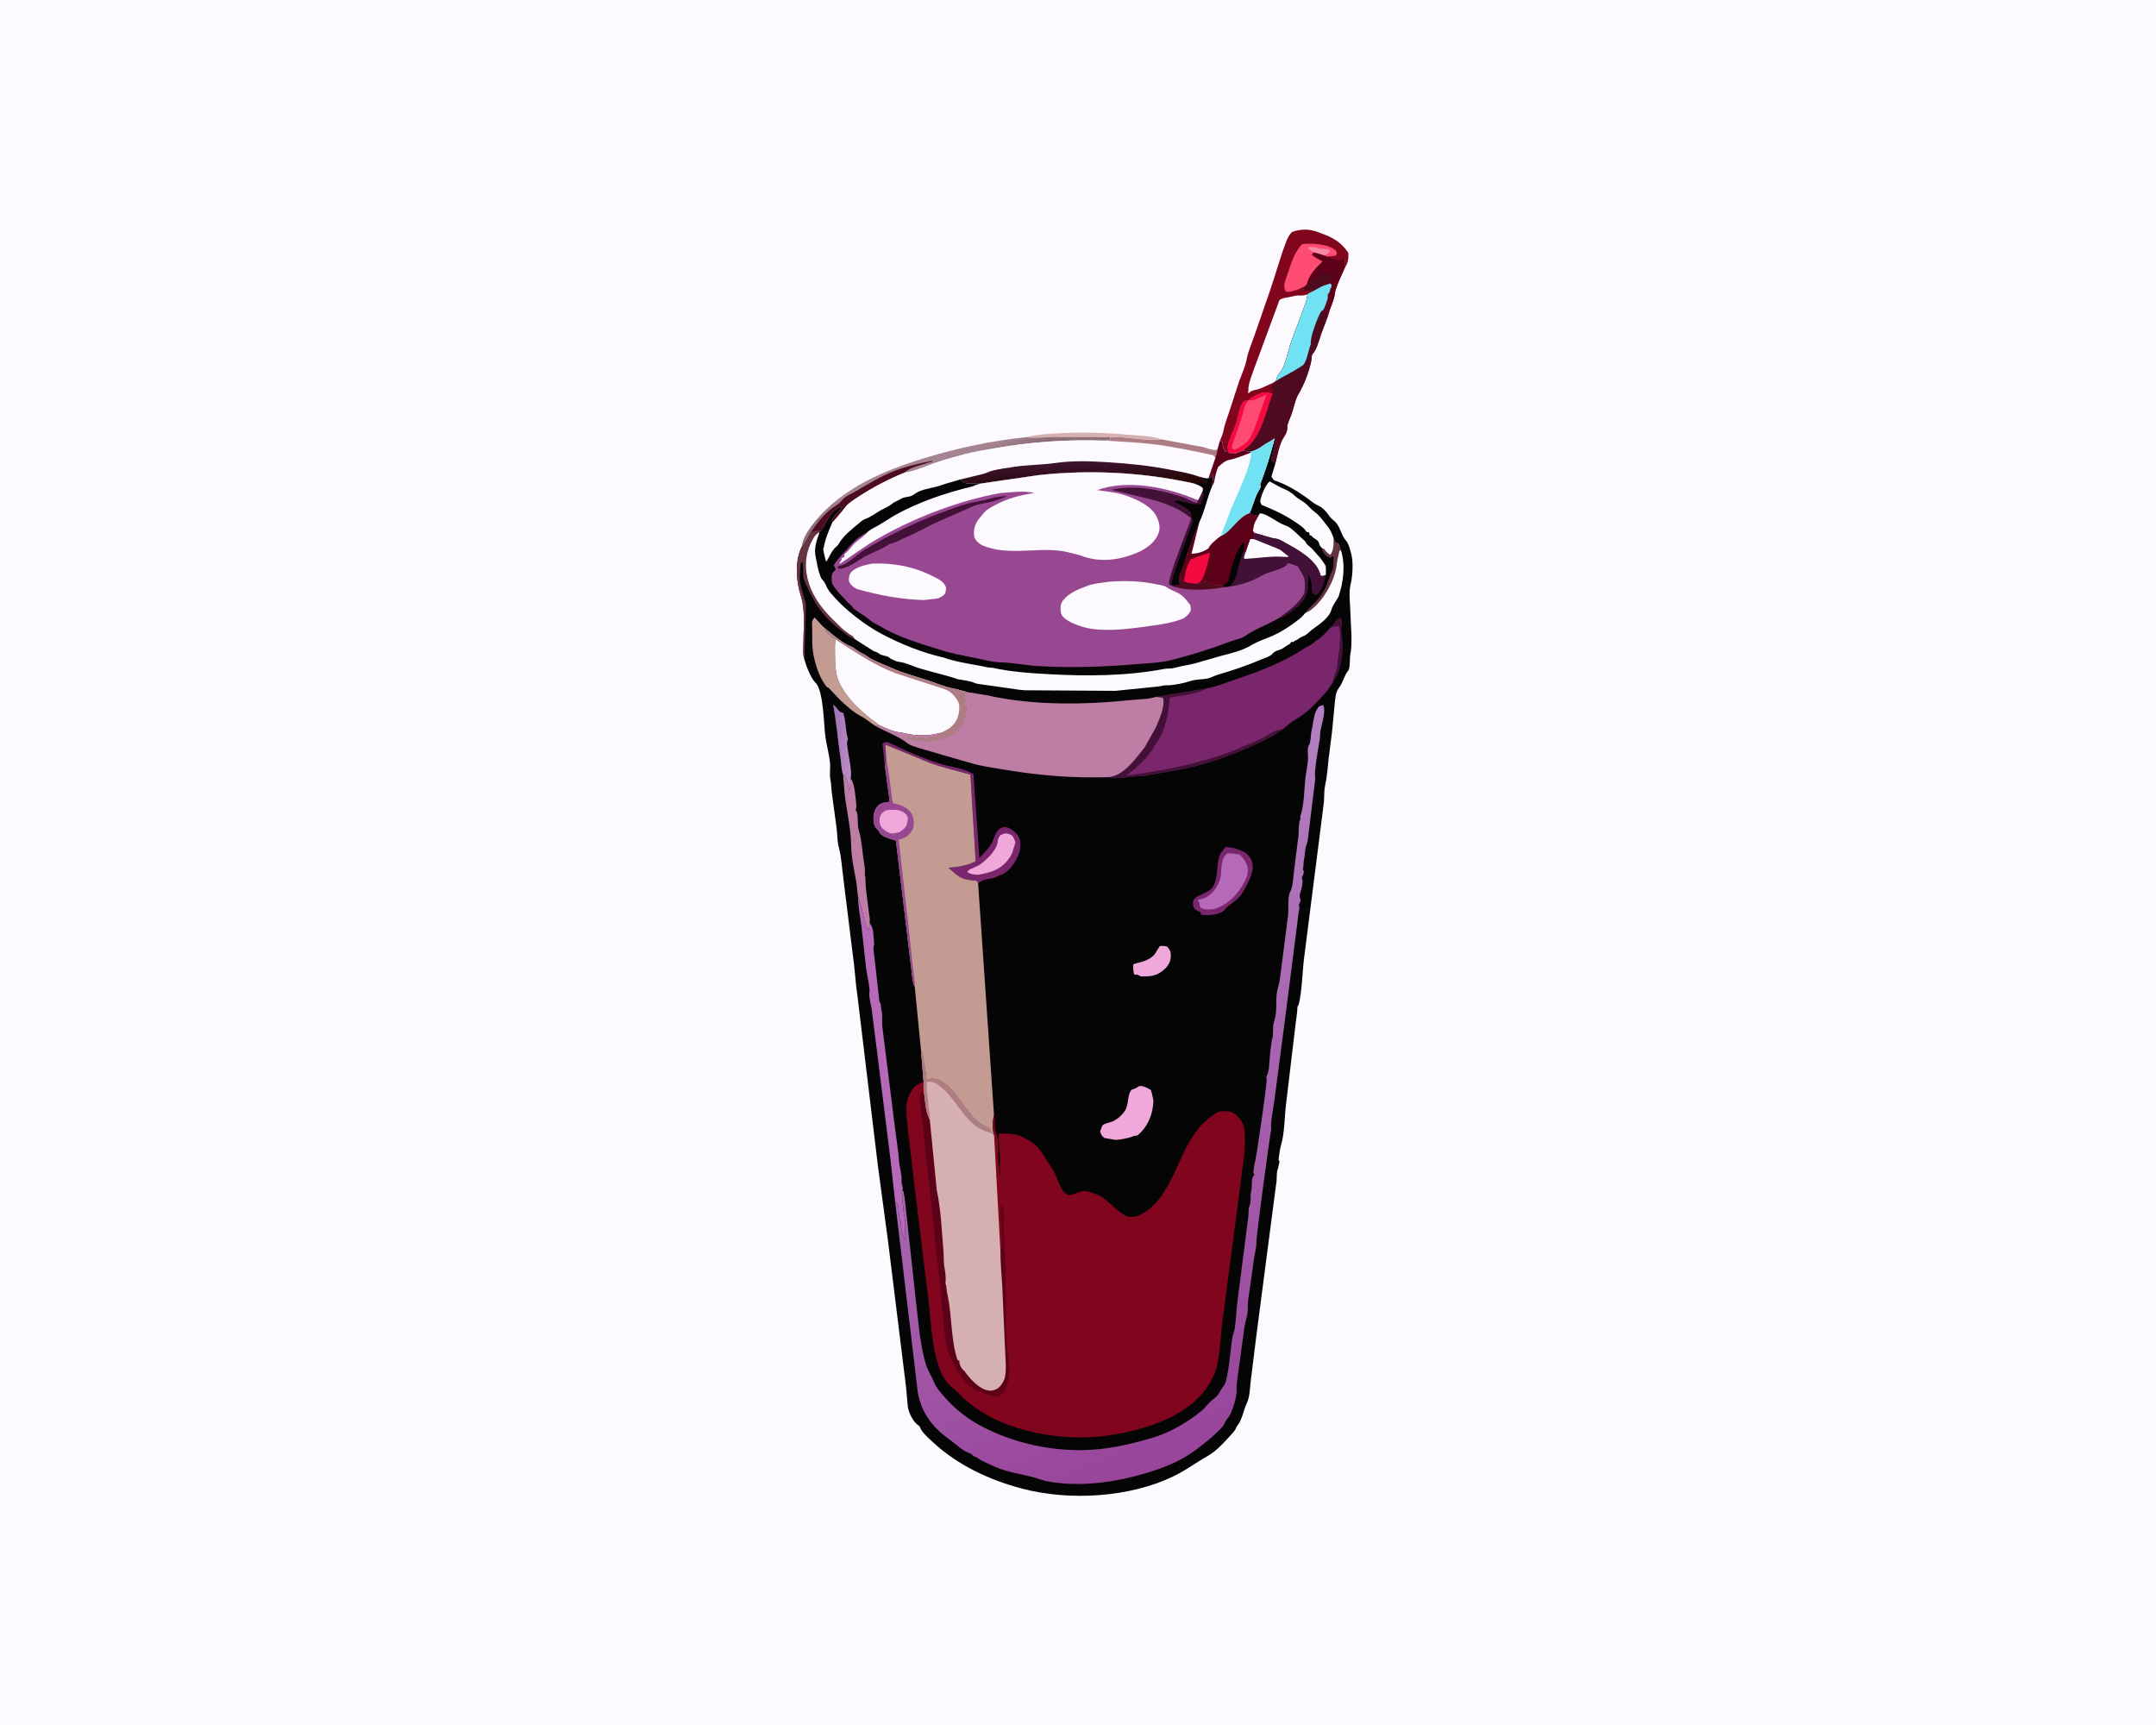 <svg version="1.1" xmlns="http://www.w3.org/2000/svg" style="display: block;" viewBox="0 0 2048 1638" width="1280" height="1024">
<defs>
	<linearGradient id="Gradient1" gradientUnits="userSpaceOnUse" x1="969.698" y1="424.698" x2="965.69" y2="413.608">
		<stop class="stop0" offset="0" stop-opacity="1" stop-color="rgb(141,110,120)"/>
		<stop class="stop1" offset="1" stop-opacity="1" stop-color="rgb(165,132,145)"/>
	</linearGradient>
	<linearGradient id="Gradient2" gradientUnits="userSpaceOnUse" x1="1029.66" y1="460.137" x2="1028.85" y2="439.491">
		<stop class="stop0" offset="0" stop-opacity="1" stop-color="rgb(38,7,5)"/>
		<stop class="stop1" offset="1" stop-opacity="1" stop-color="rgb(61,19,46)"/>
	</linearGradient>
	<linearGradient id="Gradient3" gradientUnits="userSpaceOnUse" x1="790.887" y1="709.519" x2="809.325" y2="711.4">
		<stop class="stop0" offset="0" stop-opacity="1" stop-color="rgb(162,117,185)"/>
		<stop class="stop1" offset="1" stop-opacity="1" stop-color="rgb(188,140,195)"/>
	</linearGradient>
	<linearGradient id="Gradient4" gradientUnits="userSpaceOnUse" x1="1210.74" y1="1342.71" x2="975.147" y2="794.382">
		<stop class="stop0" offset="0" stop-opacity="1" stop-color="rgb(152,69,155)"/>
		<stop class="stop1" offset="1" stop-opacity="1" stop-color="rgb(181,128,195)"/>
	</linearGradient>
</defs>
<path transform="translate(0,0)" fill="rgb(252,250,255)" d="M -0 -0 L 2048 0 L 2048 1638 L -0 1638 L -0 -0 z"/>
<path transform="translate(0,0)" fill="rgb(214,175,176)" d="M 974.771 415.03 C 985.889 412.187 997.332 411.689 1008.76 411.152 C 1030.98 410.107 1053.27 410.994 1075.42 412.968 C 1083.84 413.719 1095.53 414.042 1103.31 417.094 C 1087.08 418.904 1070.66 414.171 1054.28 414.988 L 1001.36 414.787 C 992.55 414.897 983.523 416.237 974.771 415.03 z"/>
<path transform="translate(0,0)" fill="url(#Gradient1)" d="M 974.771 415.03 C 983.523 416.237 992.55 414.897 1001.36 414.787 L 1054.28 414.988 C 1055.12 416.763 1054.98 415.906 1054.95 417.508 L 1050.07 418.339 C 1014.02 417.218 979.498 419.265 944 425.738 C 934.656 427.443 925.24 428.803 916.064 431.291 C 906.84 433.791 897.166 436.339 888.162 439.5 C 879.201 442.646 869.123 447.46 859.675 448.528 C 844.314 454.815 829.522 462.364 815.645 471.5 C 811.011 474.551 805.087 478.066 802.039 482.768 C 801.205 484.055 791.182 495.964 790.593 496.1 C 790.113 493.941 790.255 493.332 791.546 491.5 C 793.85 488.23 796.652 485.279 799.51 482.5 L 799 481.038 C 791.899 483.025 787.585 490.333 784.181 496.393 C 782.583 499.235 781.903 501.86 779.493 504.163 L 778.126 503.422 L 770.436 505.144 C 767.541 509.289 764.937 515.791 761.528 519.178 C 762.434 510.664 768.343 502.345 773.63 495.812 C 800.12 463.076 839.77 446.579 878.972 434.653 C 910.306 425.12 942.178 418.383 974.771 415.03 z"/>
<path transform="translate(0,0)" fill="rgb(78,10,31)" d="M 770.436 505.144 C 775.679 497.216 781.468 489.955 788.751 483.757 C 792.259 480.771 796.622 479.038 799.53 475.304 C 803.093 470.729 808.478 469.034 813.324 466.177 C 824.671 459.489 835.543 452.821 847.805 447.82 C 859.601 443.009 873.341 439.795 885.845 437.437 L 885 438.529 C 883.433 438.79 882.108 439.05 880.599 439.585 C 874.496 441.745 864.88 443.526 860.304 447.898 L 859.675 448.528 C 844.314 454.815 829.522 462.364 815.645 471.5 C 811.011 474.551 805.087 478.066 802.039 482.768 C 801.205 484.055 791.182 495.964 790.593 496.1 C 790.113 493.941 790.255 493.332 791.546 491.5 C 793.85 488.23 796.652 485.279 799.51 482.5 L 799 481.038 C 791.899 483.025 787.585 490.333 784.181 496.393 C 782.583 499.235 781.903 501.86 779.493 504.163 L 778.126 503.422 L 770.436 505.144 z"/>
<path transform="translate(0,0)" fill="rgb(252,250,255)" d="M 1054.28 414.988 C 1070.66 414.171 1087.08 418.904 1103.31 417.094 L 1142.4 424.347 C 1144.91 424.894 1152.36 427.723 1154.5 427.236 C 1155.35 427.043 1156.01 426.387 1156.77 425.962 L 1154.55 434.869 L 1148.02 454.155 C 1145.45 455.031 1141.39 453.262 1138.84 452.515 C 1141.8 455.304 1142.47 455.708 1146.51 456.5 L 1146.33 458.5 L 1133.53 458.888 C 1085.66 448.375 1035.28 445.708 986.5 451.106 L 932.306 458.987 C 927.876 458.262 920.335 459.822 916.5 458.464 C 915.414 458.08 913.398 455.949 912.406 455.144 L 902.148 458.152 C 897.663 459.288 893.411 461.074 888.969 462.208 C 881.591 464.09 874.296 464.749 867.958 469.536 C 864.832 471.897 861.804 471.391 858.295 472.5 C 856.477 473.075 854.763 474.332 852.989 475.108 C 850.797 476.068 848.719 477.117 846.896 478.676 C 844.161 481.014 840.297 482.39 837.147 484.144 C 832.25 486.872 827.003 490.981 821.76 492.786 C 819.212 493.664 816.824 496.043 814.757 497.758 C 808.499 502.951 801.028 508.84 796.98 515.983 C 795.986 517.737 794.498 518.933 793.062 520.294 C 789.778 523.408 787.573 529.532 784.726 533.389 C 783.575 529.156 782.437 525.036 781.917 520.666 L 782.397 520.289 C 783.889 511.531 787.12 504.21 790.593 496.1 C 791.182 495.964 801.205 484.055 802.039 482.768 C 805.087 478.066 811.011 474.551 815.645 471.5 C 829.522 462.364 844.314 454.815 859.675 448.528 C 869.123 447.46 879.201 442.646 888.162 439.5 C 897.166 436.339 906.84 433.791 916.064 431.291 C 925.24 428.803 934.656 427.443 944 425.738 C 979.498 419.265 1014.02 417.218 1050.07 418.339 L 1054.95 417.508 C 1054.98 415.906 1055.12 416.763 1054.28 414.988 z"/>
<path transform="translate(0,0)" fill="rgb(174,125,132)" d="M 1054.28 414.988 C 1070.66 414.171 1087.08 418.904 1103.31 417.094 L 1142.4 424.347 C 1144.91 424.894 1152.36 427.723 1154.5 427.236 C 1155.35 427.043 1156.01 426.387 1156.77 425.962 L 1154.55 434.869 L 1152.5 432.197 C 1134.77 428.422 1116.69 424.455 1098.71 422.115 C 1082.54 420.01 1066.34 419.343 1050.07 418.339 L 1054.95 417.508 C 1054.98 415.906 1055.12 416.763 1054.28 414.988 z"/>
<path transform="translate(0,0)" fill="url(#Gradient2)" d="M 912.406 455.144 L 933.135 450.135 C 936.352 449.49 938.809 447.883 941.909 447.05 C 948.639 445.242 956.383 444.238 963.31 443.205 C 976.391 441.256 989.813 441.373 1002.82 439.497 C 1019 437.164 1036.25 437.819 1052.52 438.833 C 1072.65 440.087 1092.5 442.1 1112.3 446.076 C 1120.99 447.822 1130.58 449.319 1138.84 452.515 C 1141.8 455.304 1142.47 455.708 1146.51 456.5 L 1146.33 458.5 L 1133.53 458.888 C 1085.66 448.375 1035.28 445.708 986.5 451.106 L 932.306 458.987 C 927.876 458.262 920.335 459.822 916.5 458.464 C 915.414 458.08 913.398 455.949 912.406 455.144 z"/>
<path transform="translate(0,0)" fill="rgb(129,5,29)" d="M 1158.84 418.419 C 1160.05 415.412 1161.57 412.238 1162.13 409.033 C 1163.16 403.093 1165.41 397.92 1167.22 392.209 L 1177.16 361.704 C 1179.62 355.018 1182.9 348.032 1184.22 341.038 C 1185.67 333.373 1189.02 325.981 1191.56 318.611 L 1205.94 277.152 C 1211.57 261.113 1215.94 244.251 1222.1 228.461 C 1223.35 225.25 1224.83 222.731 1227.18 220.205 C 1235.29 217.103 1243.64 217.165 1251.83 220.198 C 1256.37 221.881 1260.7 223.392 1265 225.656 C 1272.09 229.389 1276.21 233.458 1280.83 240 C 1281.09 245.302 1280.57 249.569 1277.49 254.028 C 1274.27 261.013 1271.24 267.556 1268.78 274.891 C 1267.88 277.582 1267.92 280.597 1267.01 283.473 C 1265.24 289.041 1262.78 294.393 1261.37 300.057 L 1254.98 317 C 1253.08 322.756 1250.62 332.423 1246.41 336.5 C 1245.83 338.728 1245.93 340.791 1245.49 343 C 1243.5 352.92 1238.63 365.434 1233.44 374 C 1230.19 379.351 1228.85 387.883 1226.6 393.853 C 1225.4 397.049 1222.51 402.788 1222.77 405.969 C 1223 408.841 1221.17 412.768 1219.51 415.062 C 1215.14 421.088 1213.25 433.584 1211.22 441.016 L 1208.89 437.25 L 1207.75 437.75 C 1207.44 436.252 1207.57 435.469 1207.99 433.995 L 1208.49 432.5 C 1208.86 431.132 1209.03 429.79 1209.5 428.432 C 1210.63 425.126 1210.22 424.077 1209.58 420.728 L 1210.66 416.127 L 1209.88 416.769 C 1206.61 419.322 1202.7 420.799 1199.39 423.315 C 1196.05 425.853 1191.95 427.844 1187.93 428.977 C 1185.43 428.752 1183.42 428.417 1181.06 427.533 C 1177.38 429.03 1172.3 431.87 1168.42 430.195 C 1167.85 429.948 1167.33 429.532 1166.83 429.163 L 1164.12 428.893 C 1162.17 426.058 1161.6 424.094 1161.33 420.654 L 1161.26 419.613 L 1158.84 418.419 z"/>
<path transform="translate(0,0)" fill="rgb(254,75,114)" d="M 1186.17 380.067 C 1188.43 377.43 1193.65 374.742 1196.87 373.502 C 1200.52 372.093 1205.33 372.398 1208.7 374.057 C 1202.54 391.419 1197.63 416.908 1181.06 427.533 C 1177.38 429.03 1172.3 431.87 1168.42 430.195 C 1167.85 429.948 1167.33 429.532 1166.83 429.163 L 1166.54 427.991 C 1166.25 426.604 1166.08 424.901 1166.3 423.5 C 1167.27 417.084 1171.83 408.913 1173.99 402.593 C 1176.04 396.577 1176.98 386.842 1180.69 381.9 C 1181.93 380.241 1184.19 380.415 1186.17 380.067 z"/>
<path transform="translate(0,0)" fill="rgb(245,9,65)" d="M 1186.17 380.067 C 1188.43 377.43 1193.65 374.742 1196.87 373.502 C 1200.52 372.093 1205.33 372.398 1208.7 374.057 C 1202.54 391.419 1197.63 416.908 1181.06 427.533 C 1177.38 429.03 1172.3 431.87 1168.42 430.195 C 1167.85 429.948 1167.33 429.532 1166.83 429.163 L 1166.54 427.991 C 1166.25 426.604 1166.08 424.901 1166.3 423.5 C 1167.27 417.084 1171.83 408.913 1173.99 402.593 C 1176.04 396.577 1176.98 386.842 1180.69 381.9 C 1181.93 380.241 1184.19 380.415 1186.17 380.067 C 1184.94 381.249 1183.86 382.473 1183.06 384 C 1181.56 386.854 1181.17 391 1180.17 394.126 L 1173.8 413.692 C 1172.68 416.756 1170.5 420.867 1170.32 424.1 L 1170.5 426.072 C 1172.58 426.891 1172.77 426.946 1174.91 425.943 C 1178.22 424.394 1181.59 421.959 1184.55 419.803 C 1190.66 412.225 1193.75 400.92 1196.84 391.794 C 1198.74 386.155 1201.31 380.457 1202.86 374.743 L 1192.14 379.305 C 1190.2 380.27 1188.29 380.157 1186.17 380.067 z"/>
<path transform="translate(0,0)" fill="rgb(254,75,114)" d="M 1239.99 271.289 L 1235.7 273.584 C 1232.37 275.072 1224.4 277.95 1221.33 276.691 C 1220.57 275.021 1219.94 273.448 1219.92 271.585 C 1219.88 267.807 1221.9 263.544 1223.12 260 C 1226.8 249.286 1229.04 240.173 1236.92 231.634 C 1245.85 230.93 1257.42 231.107 1265.5 235.475 C 1268.41 237.045 1269.06 237.352 1270.05 240.5 L 1268.75 242.628 L 1260.94 243.589 C 1263.65 244.103 1265.92 244.425 1268.38 245.774 C 1270.19 246.767 1271.49 246.61 1273.5 246.49 L 1276.51 243.5 C 1278.44 246.4 1276.83 250.559 1277.49 254.028 C 1274.27 261.013 1271.24 267.556 1268.78 274.891 C 1267.88 277.582 1267.92 280.597 1267.01 283.473 C 1265.24 289.041 1262.78 294.393 1261.37 300.057 C 1260.14 294.42 1260.84 289.172 1261.14 283.492 L 1261.44 278.5 L 1262.18 278.669 C 1262.78 277.442 1263.18 276.471 1263.44 275.114 L 1263.63 274 C 1264.97 272.868 1264.65 272.183 1264.88 270.5 L 1263.5 269.052 L 1255.88 271.652 L 1247.35 276.344 L 1242.5 275.51 C 1240.8 276.516 1239.97 276.609 1238 276.51 C 1237.99 274.271 1238.9 273.173 1239.99 271.289 z"/>
<path transform="translate(0,0)" fill="rgb(250,137,167)" d="M 1248.05 239.497 C 1246.01 238.262 1244.29 237.06 1242.49 235.5 L 1243 234.49 C 1246.27 234.416 1248.88 234.205 1252 235.418 C 1255.44 236.755 1261.68 235.253 1263.51 238 C 1261.91 240.215 1260.66 241.193 1258.27 242.483 L 1248.05 239.497 z"/>
<path transform="translate(0,0)" fill="rgb(93,1,26)" d="M 1248.05 239.497 L 1258.27 242.483 L 1260.94 243.589 C 1263.65 244.103 1265.92 244.425 1268.38 245.774 C 1270.19 246.767 1271.49 246.61 1273.5 246.49 L 1276.51 243.5 C 1278.44 246.4 1276.83 250.559 1277.49 254.028 C 1274.27 261.013 1271.24 267.556 1268.78 274.891 C 1267.88 277.582 1267.92 280.597 1267.01 283.473 C 1265.24 289.041 1262.78 294.393 1261.37 300.057 C 1260.14 294.42 1260.84 289.172 1261.14 283.492 L 1261.44 278.5 L 1262.18 278.669 C 1262.78 277.442 1263.18 276.471 1263.44 275.114 L 1263.63 274 C 1264.97 272.868 1264.65 272.183 1264.88 270.5 L 1263.5 269.052 L 1255.88 271.652 L 1247.35 276.344 L 1242.5 275.51 C 1240.8 276.516 1239.97 276.609 1238 276.51 C 1237.99 274.271 1238.9 273.173 1239.99 271.289 L 1241.38 270.075 C 1242.69 261.696 1250.29 253.732 1256.27 248.115 C 1253.05 246.262 1248.51 244.31 1246.11 241.5 L 1248.05 239.497 z"/>
<path transform="translate(0,0)" fill="rgb(78,10,31)" d="M 1241.38 270.075 L 1242.05 269.743 C 1244.77 268.335 1247.59 266.28 1249 263.49 C 1253.58 261.425 1258.84 258.8 1263.9 261.018 L 1264.71 261.5 C 1264.81 263.322 1264.74 264.325 1264.01 266.005 C 1262.3 266.892 1260.9 267.638 1259.01 268.06 L 1255.88 271.652 L 1247.35 276.344 L 1242.5 275.51 C 1240.8 276.516 1239.97 276.609 1238 276.51 C 1237.99 274.271 1238.9 273.173 1239.99 271.289 L 1241.38 270.075 z"/>
<path transform="translate(0,0)" fill="rgb(252,250,255)" d="M 1209.36 363.417 C 1204.64 365.261 1200.34 367.786 1195.49 369.401 C 1192.88 370.271 1189.6 370.292 1187.44 372.098 C 1186.1 373.214 1187.02 372.921 1185.31 373 C 1186.38 370.538 1185.64 369.339 1186 367 C 1186.9 361.323 1189.63 354.894 1191.49 349.422 L 1215.35 284.833 C 1218.03 282.605 1223.75 282.36 1227.22 281.465 C 1229.22 280.949 1231.41 280.344 1233.5 280.458 C 1236.3 280.612 1238.14 280.408 1240.88 279.796 L 1241.97 279.546 C 1241.57 282.933 1240.77 285.894 1239.68 289.12 L 1226.39 324.575 C 1223.21 333.729 1221.41 347.272 1215.21 354.5 C 1213.29 356.747 1212.7 359.048 1211.97 361.848 L 1209.36 363.417 z"/>
<path transform="translate(0,0)" fill="rgb(78,10,31)" d="M 1255.88 271.652 L 1263.5 269.052 L 1264.88 270.5 C 1264.65 272.183 1264.97 272.868 1263.63 274 L 1263.44 275.114 C 1263.18 276.471 1262.78 277.442 1262.18 278.669 L 1261.44 278.5 L 1261.14 283.492 C 1260.84 289.172 1260.14 294.42 1261.37 300.057 L 1254.98 317 C 1253.08 322.756 1250.62 332.423 1246.41 336.5 C 1245.83 338.728 1245.93 340.791 1245.49 343 C 1243.5 352.92 1238.63 365.434 1233.44 374 C 1230.19 379.351 1228.85 387.883 1226.6 393.853 C 1225.4 397.049 1222.51 402.788 1222.77 405.969 C 1223 408.841 1221.17 412.768 1219.51 415.062 C 1215.14 421.088 1213.25 433.584 1211.22 441.016 L 1208.89 437.25 L 1207.75 437.75 C 1207.44 436.252 1207.57 435.469 1207.99 433.995 L 1208.49 432.5 C 1208.86 431.132 1209.03 429.79 1209.5 428.432 C 1210.63 425.126 1210.22 424.077 1209.58 420.728 L 1210.66 416.127 L 1209.88 416.769 C 1206.61 419.322 1202.7 420.799 1199.39 423.315 C 1196.05 425.853 1191.95 427.844 1187.93 428.977 C 1185.43 428.752 1183.42 428.417 1181.06 427.533 C 1197.63 416.908 1202.54 391.419 1208.7 374.057 C 1209.16 373.651 1209.37 370.766 1209.49 370 L 1208 368.51 L 1206.49 368 C 1208.12 367.052 1208.57 365.102 1209.36 363.417 L 1211.97 361.848 C 1212.7 359.048 1213.29 356.747 1215.21 354.5 C 1221.41 347.272 1223.21 333.729 1226.39 324.575 L 1239.68 289.12 C 1240.77 285.894 1241.57 282.933 1241.97 279.546 L 1242.08 278.935 L 1247.35 276.344 L 1255.88 271.652 z"/>
<path transform="translate(0,0)" fill="rgb(112,226,243)" d="M 1255.88 271.652 L 1263.5 269.052 L 1264.88 270.5 C 1264.65 272.183 1264.97 272.868 1263.63 274 L 1263.44 275.114 C 1263.18 276.471 1262.78 277.442 1262.18 278.669 L 1261.44 278.5 L 1261.14 283.492 C 1259.96 286.232 1258.64 291.829 1257.02 294.072 C 1256.54 294.735 1255.51 294.836 1255.03 295.5 C 1252.27 299.334 1243.76 321.705 1245.25 326.011 C 1243.31 331.374 1241.58 341.394 1238.51 345.819 C 1237.76 346.902 1234.55 348.598 1233.37 349.4 C 1226.48 354.112 1218.83 357.048 1211.97 361.848 C 1212.7 359.048 1213.29 356.747 1215.21 354.5 C 1221.41 347.272 1223.21 333.729 1226.39 324.575 L 1239.68 289.12 C 1240.77 285.894 1241.57 282.933 1241.97 279.546 L 1242.08 278.935 L 1247.35 276.344 L 1255.88 271.652 z"/>
<path transform="translate(0,0)" fill="rgb(5,5,5)" d="M 1187.93 428.977 C 1191.95 427.844 1196.05 425.853 1199.39 423.315 C 1202.7 420.799 1206.61 419.322 1209.88 416.769 L 1210.66 416.127 L 1209.58 420.728 C 1210.22 424.077 1210.63 425.126 1209.5 428.432 C 1209.03 429.79 1208.86 431.132 1208.49 432.5 L 1207.99 433.995 C 1207.57 435.469 1207.44 436.252 1207.75 437.75 L 1208.89 437.25 L 1211.22 441.016 L 1207.7 452.5 L 1210.06 455.895 C 1220.9 459.421 1230.83 465.292 1240.13 471.775 C 1243.99 474.465 1247.97 478.237 1252.29 480.04 C 1256.46 481.781 1260.26 486.313 1262.74 489.935 C 1264.67 492.771 1267.89 494.414 1269.9 497.238 C 1273.58 502.402 1274.44 508.469 1278.56 513.242 C 1281.15 516.246 1282.24 521.02 1283.24 524.794 L 1283.65 526.232 C 1285.63 533.693 1284.85 547.472 1282.93 554.927 C 1281 562.423 1282.59 573.88 1282.74 581.688 C 1283.05 594.232 1285 609.568 1282.64 621.731 C 1281.99 625.051 1282.61 634.454 1280.79 636.593 C 1276.85 641.216 1276.01 647.489 1272.3 652.46 C 1268.37 657.735 1268.62 662.243 1267.82 668.499 L 1265.3 695 L 1262.14 719.791 C 1261.17 728.557 1260.68 737.136 1258.77 745.816 C 1257.42 751.918 1258.18 758.063 1257.29 764.092 L 1238.67 910.5 C 1237.52 918.2 1236.22 951.803 1232.49 956 C 1232.26 963.066 1230.84 969.824 1230.16 976.835 L 1221.63 1048.5 C 1220.09 1060.85 1220.35 1075.91 1216.79 1087.75 C 1215.59 1091.77 1215.02 1097.31 1214.5 1101.51 L 1215.49 1103 L 1215.2 1104.03 C 1214.64 1106.15 1214.44 1108.25 1213.7 1110.33 C 1212.48 1113.78 1212.97 1118.27 1212.56 1121.94 L 1208.84 1150.22 L 1193.4 1268.61 L 1188.13 1311 C 1187.31 1317.57 1187.24 1326.69 1184.38 1332.5 C 1181.2 1338.97 1180.02 1348.23 1175.48 1353.72 C 1174.78 1354.55 1174.56 1355.15 1174.15 1356.13 C 1172.87 1359.14 1170.07 1361.76 1167.9 1364.17 C 1162.12 1370.57 1155.36 1377.94 1147.84 1382.26 C 1136.79 1388.61 1127.08 1395.85 1115.5 1401.56 C 1073.54 1422.23 1015.83 1425.58 970.828 1413.68 C 939.698 1405.45 909.898 1391.56 886.07 1369.5 C 882.327 1366.03 876.69 1361.11 874.355 1356.5 C 873.748 1355.3 873.808 1355.35 873.5 1354.27 L 872.267 1353.53 C 867.345 1350.37 863.266 1341.69 862.366 1336.06 L 860.59 1316.5 L 860.417 1315.21 L 843.582 1179 L 833.924 1107.07 L 814.297 944 C 812.841 935.131 812.422 925.786 811.34 916.822 L 801.155 834.458 C 799.751 824.612 799.4 814.071 796.769 804.501 C 795.298 799.154 795.414 792.73 794.794 787.193 L 790.387 754.5 C 789.592 749.781 789.787 744.989 788.808 740.259 C 787.803 735.402 788.862 730.388 788.5 725.49 C 787.878 717.061 785.375 708.591 784.132 700.215 C 782.429 688.736 782.512 655.73 774.547 648.135 C 770.224 644.012 765.649 632.029 764.125 626.228 C 762.462 621.351 763.122 615.609 763.153 610.501 C 763.245 595.24 765.229 579.302 760.433 564.681 C 756.111 551.505 755.111 531.837 761.528 519.178 C 764.937 515.791 767.541 509.289 770.436 505.144 L 778.126 503.422 L 779.493 504.163 C 781.903 501.86 782.583 499.235 784.181 496.393 C 787.585 490.333 791.899 483.025 799 481.038 L 799.51 482.5 C 796.652 485.279 793.85 488.23 791.546 491.5 C 790.255 493.332 790.113 493.941 790.593 496.1 C 787.12 504.21 783.889 511.531 782.397 520.289 L 781.917 520.666 C 782.437 525.036 783.575 529.156 784.726 533.389 C 787.573 529.532 789.778 523.408 793.062 520.294 C 794.498 518.933 795.986 517.737 796.98 515.983 C 801.028 508.84 808.499 502.951 814.757 497.758 C 816.824 496.043 819.212 493.664 821.76 492.786 C 827.003 490.981 832.25 486.872 837.147 484.144 C 840.297 482.39 844.161 481.014 846.896 478.676 C 848.719 477.117 850.797 476.068 852.989 475.108 C 854.763 474.332 856.477 473.075 858.295 472.5 C 861.804 471.391 864.832 471.897 867.958 469.536 C 874.296 464.749 881.591 464.09 888.969 462.208 C 893.411 461.074 897.663 459.288 902.148 458.152 L 912.406 455.144 C 913.398 455.949 915.414 458.08 916.5 458.464 C 920.335 459.822 927.876 458.262 932.306 458.987 L 986.5 451.106 C 1035.28 445.708 1085.66 448.375 1133.53 458.888 L 1146.33 458.5 L 1146.51 456.5 C 1142.47 455.708 1141.8 455.304 1138.84 452.515 C 1141.39 453.262 1145.45 455.031 1148.02 454.155 L 1154.55 434.869 L 1156.77 425.962 L 1158.84 418.419 L 1161.26 419.613 L 1161.33 420.654 C 1161.6 424.094 1162.17 426.058 1164.12 428.893 L 1166.83 429.163 C 1167.33 429.532 1167.85 429.948 1168.42 430.195 C 1172.3 431.87 1177.38 429.03 1181.06 427.533 C 1183.42 428.417 1185.43 428.752 1187.93 428.977 z"/>
<path transform="translate(0,0)" fill="rgb(67,16,56)" d="M 1263.97 595.778 L 1270.47 587.471 L 1273.51 586.5 C 1275.73 589.209 1274.28 594.457 1274.37 598 C 1274.53 604.788 1276.04 611.386 1275.32 618.203 C 1274.75 623.579 1274.33 629.402 1272.58 634.5 L 1272.18 636.093 C 1271.16 639.967 1269.05 643.626 1266.88 646.966 L 1266.49 647.033 L 1266.13 646.241 L 1269.59 636 C 1270.74 633.214 1270.31 631.315 1270.78 628.5 C 1271.31 625.294 1271.3 622.131 1271.81 619 C 1272.01 617.775 1272.51 616.841 1272.55 615.554 C 1272.7 611.045 1274.17 597.016 1271.5 594.107 L 1263.97 595.778 z"/>
<path transform="translate(0,0)" fill="rgb(103,51,64)" d="M 1266.86 510.934 C 1267.72 512.732 1268.1 513.698 1269.5 515.136 L 1271.5 515.571 C 1272.06 517.073 1273.89 520.794 1273.71 522.226 L 1272.39 523 C 1271.34 527.282 1270.2 531.516 1269.73 535.904 C 1268.1 551.191 1256.97 570.534 1244.54 579.587 C 1243.08 580.653 1241.75 581.195 1240.08 581.827 C 1244.47 575.075 1251.35 571.384 1255.48 563.836 L 1255.88 563.341 C 1260.03 557.962 1261.27 551.687 1263.8 545.571 C 1264.91 542.87 1267.2 538.944 1266.75 535.996 C 1266.4 533.721 1267.13 531.531 1266.85 529 L 1265.53 527.984 L 1263.95 529.709 C 1261.28 528.781 1259.7 528.084 1258.02 525.741 L 1257.51 525 L 1256.67 523.801 C 1255.88 522.639 1256.24 522.478 1256.5 521.182 L 1257.54 520.94 C 1259.39 523.467 1260.88 525.154 1263.5 526.9 C 1267.2 522.594 1266.75 516.26 1266.86 510.934 z"/>
<path transform="translate(0,0)" fill="url(#Gradient3)" d="M 791.327 669.118 C 795.377 671.375 796.204 676.551 801.04 676.9 C 803.6 684.984 803.107 694.019 805.51 701.937 C 803.95 705.065 804.761 707.685 805.198 711.069 C 806.098 718.034 809.571 732.472 808.034 739.009 C 807.476 742.583 807.617 746.375 807.519 749.995 L 806.5 750.49 C 805.689 746.463 805.136 739.38 802.037 736.634 L 800.865 735.64 C 799.238 731.517 799.125 725.154 798.449 720.632 C 795.908 703.657 794.56 685.901 791.327 669.118 z"/>
<path transform="translate(0,0)" fill="rgb(240,167,218)" d="M 1101.64 898.5 C 1103.9 897.828 1106.22 898.433 1108.5 898.77 C 1111.11 901.442 1112.22 903.516 1112.22 907.372 C 1112.21 912.436 1110.12 916.615 1106.5 920.059 C 1099.52 926.702 1092.92 927.479 1083.6 927.162 C 1081.08 925.819 1080.54 925.17 1077.64 925.568 C 1076.15 922.598 1076.5 919.247 1076.47 915.995 C 1077.44 915.236 1078.01 915.022 1079.22 914.745 C 1085.67 913.274 1093.91 910.976 1097.64 904.942 C 1098.99 902.754 1100.12 900.604 1101.64 898.5 z"/>
<path transform="translate(0,0)" fill="rgb(103,51,64)" d="M 770.436 505.144 L 778.126 503.422 L 779.493 504.163 L 778.501 505.402 C 774.689 506.672 772.5 511.001 770.728 514.511 C 764.414 527.017 764.076 541.159 768.508 554.383 C 773.562 569.467 783.6 581.323 795.032 591.979 C 797.778 594.538 800.06 597.279 803.188 599.415 C 805.079 600.708 806.498 602.165 808.583 603.202 C 810.381 604.096 810.876 605.033 811.854 606.748 C 806.018 605.103 801.824 600.477 797.005 596.995 C 784.154 587.709 775.153 575.076 768.5 560.946 C 766.651 557.019 764.039 552.436 763.192 548.172 C 762.55 544.943 763.527 535.32 762 533.255 L 760.51 535.5 C 760.167 541.716 758.784 550.458 760.759 556.434 L 765.274 572.823 L 765.506 573.918 L 764.125 626.228 C 762.462 621.351 763.122 615.609 763.153 610.501 C 763.245 595.24 765.229 579.302 760.433 564.681 C 756.111 551.505 755.111 531.837 761.528 519.178 C 764.937 515.791 767.541 509.289 770.436 505.144 z"/>
<path transform="translate(0,0)" fill="rgb(252,250,255)" d="M 1195.73 488.884 L 1197 487.292 C 1203.58 488.072 1210.96 494.1 1216.95 497.138 C 1219.69 498.532 1223.08 499.389 1225.55 501.165 C 1230.31 504.591 1234.25 509.267 1238.81 512.998 C 1239.74 513.758 1239.41 513.484 1240.28 514.691 C 1241.39 517.318 1243.18 517.992 1245.14 519.86 C 1248.42 522.996 1251.3 526.715 1254.38 530.072 C 1255.54 531.975 1258.66 535.565 1259.21 537.5 C 1259.8 539.591 1259.26 543.467 1259.48 545.799 C 1257.45 546.578 1256.66 547.346 1254.5 546.649 L 1253.8 544.09 C 1249.33 530.964 1232.39 521.661 1221 515.43 C 1218.52 514.073 1215.24 511.854 1212.38 511.495 C 1205.57 510.642 1198.42 507.583 1191.51 506.028 L 1190.04 504 C 1190.6 501.19 1190.7 498.077 1192.1 495.549 L 1195.73 488.884 z"/>
<path transform="translate(0,0)" fill="rgb(189,125,164)" d="M 800.865 735.64 L 802.037 736.634 C 805.136 739.38 805.689 746.463 806.5 750.49 L 807.519 749.995 C 807.617 746.375 807.476 742.583 808.034 739.009 C 812.203 744.542 812.457 756.513 813.37 763.462 C 813.646 765.563 813.457 767.151 812.749 769.128 C 815.863 772.788 814.058 781.91 815.47 787 L 815.853 788.412 C 818.647 798.3 819.02 807.944 820.565 818 L 821.331 822.656 C 821.963 825.886 821.091 829.033 821.836 832.498 C 822.132 833.873 822.107 835.098 822.139 836.5 C 822.365 846.252 824.253 855.972 825.267 865.668 C 825.575 868.603 826.655 873.21 826.05 875.953 L 825.514 883.5 C 823.259 881.466 821.395 875.118 820.68 872.034 L 818.429 862.443 L 815.025 851.355 C 814.251 847.055 814.265 842.746 813.55 838.5 C 811.612 826.988 808.652 814.74 808.517 803.002 C 808.356 788.931 805.128 773.522 803.056 759.58 C 801.881 751.68 801.674 743.591 800.865 735.64 z"/>
<path transform="translate(0,0)" fill="rgb(195,155,147)" d="M 773.735 586.214 L 782.118 595.29 C 783.546 600.796 789.257 604.267 793.95 607.409 C 792.773 611.903 793.174 616.797 793.209 621.417 C 793.294 632.574 793.534 642.499 799.419 652.379 C 803.223 658.766 807.817 664.747 813.092 669.978 C 817.602 674.451 822.55 678.859 827.5 682.838 C 828.963 684.014 833.494 686.553 834.085 688.074 L 832.537 689.832 C 827.365 686.922 822.619 682.454 817.494 679.843 C 810.428 676.244 802.72 669.171 797.087 663.66 L 786.995 653.005 L 785.5 652.51 C 778.921 644.305 775.367 633.925 773.159 623.783 C 771.227 614.906 771.502 606.327 771.551 597.29 C 771.561 595.375 771.036 591.201 771.61 589.5 C 771.944 588.512 773.14 587.134 773.735 586.214 z"/>
<path transform="translate(0,0)" fill="rgb(240,167,218)" d="M 1081.8 1031.5 C 1085.57 1030.52 1089.8 1033.1 1093.03 1034.95 C 1093.55 1036.05 1093.91 1036.96 1094.14 1038.17 L 1095.19 1042.81 C 1095.83 1045.08 1095.61 1047.12 1095.35 1049.43 C 1094.09 1060.74 1089.23 1071.2 1080.35 1078.36 C 1079.01 1078.41 1077.91 1078.45 1076.65 1078.95 C 1071.03 1081.13 1065.83 1081.96 1059.86 1082.49 L 1049 1080.65 C 1046.26 1078.44 1046.17 1077.71 1045.05 1074.5 C 1045.45 1073.45 1046.71 1069.19 1047.49 1068.5 C 1049.42 1066.78 1053.16 1066.24 1055.56 1065.42 C 1060.5 1063.74 1065.3 1059.46 1068.27 1055.26 C 1072.61 1049.13 1070.5 1039.37 1074.98 1034.79 C 1077.36 1034.08 1079.19 1033.31 1081.23 1031.9 L 1081.8 1031.5 z"/>
<path transform="translate(0,0)" fill="rgb(252,250,255)" d="M 1246.96 510.158 C 1246.2 508.504 1245.61 508.69 1244 508 L 1243.55 505.5 L 1241 504.913 C 1238.73 501.019 1234.99 498.796 1231.36 496.262 C 1221.08 489.089 1210.1 483.993 1198.5 479.385 C 1197.47 477.453 1196.84 476.754 1197.31 474.5 C 1198.33 469.712 1202.29 459.861 1206.12 457.053 L 1214.68 461.779 C 1216.73 462.976 1218.8 463.884 1221 464.746 C 1224.03 465.934 1227.73 468.583 1230.06 470.85 C 1232.68 473.391 1236.57 475.206 1239.51 477.5 C 1242.71 479.995 1245.07 483.345 1248.37 485.656 C 1253.49 489.242 1257.85 495.8 1261.79 500.68 C 1264.21 503.665 1265.45 507.405 1266.86 510.934 C 1266.75 516.26 1267.2 522.594 1263.5 526.9 C 1260.88 525.154 1259.39 523.467 1257.54 520.94 L 1256.5 521.182 C 1255.21 519.785 1253.6 518.398 1253.13 516.509 L 1252.95 515.5 C 1252.19 513.051 1248.99 511.481 1246.96 510.158 z"/>
<path transform="translate(0,0)" fill="rgb(121,38,109)" d="M 1164.38 804.076 C 1169.03 804.64 1173.24 805.258 1177.55 807.155 L 1179 807.801 L 1181.41 808.861 C 1185.04 810.703 1188.13 814.426 1189.29 818.324 C 1191.94 827.212 1186.38 836.508 1182.42 844 C 1181.05 846.606 1179.7 848.763 1177.79 851.025 L 1176.96 852 C 1173.27 856.402 1166.64 859.441 1163.67 863.474 C 1161.63 866.241 1158.69 866.922 1155.55 867.965 C 1150.35 869.106 1145.74 869.394 1140.5 868.516 L 1140.88 867 L 1140.06 865.958 C 1139.18 865.739 1138.92 865.714 1138 865.248 C 1135.21 863.833 1133.64 862.171 1133.23 859 C 1131.93 848.873 1147.21 850.055 1152.13 842.074 C 1157.85 832.793 1154.76 820.119 1159.28 810.846 C 1160.44 808.463 1162.7 806.129 1164.38 804.076 z"/>
<path transform="translate(0,0)" fill="rgb(181,105,184)" d="M 1165.52 810.5 C 1169.38 809.99 1173.7 810.932 1177.56 811.401 C 1180.31 814.276 1182.91 817.176 1184.39 820.929 C 1185.86 824.656 1185.5 829.902 1183.93 833.5 C 1178.51 845.879 1168.97 857.466 1156.09 862.274 C 1154.83 862.732 1153.84 863.078 1152.5 863.248 C 1149.44 863.639 1143.37 864.129 1141 862.004 C 1138.62 859.873 1139.95 859.625 1139.5 857.659 C 1139.13 856.07 1138.15 856.899 1138.11 854.5 L 1140.5 853.835 C 1150.78 851.699 1158.33 841.207 1159.7 831 C 1160.7 823.557 1159.57 815.925 1165.52 810.5 z"/>
<path transform="translate(0,0)" fill="rgb(121,38,109)" d="M 840.609 727.634 L 838.251 706.5 L 839 705.182 L 839.748 705.075 L 842.779 704.336 C 859.192 712.561 875.503 719.546 893 725.173 C 902.359 728.183 913.698 729.115 922.261 733.73 L 924.659 734.992 L 930.299 815.002 C 933.695 810.861 937.895 806.811 940.933 802.469 C 944.838 796.889 945.259 786.055 954 785.361 C 958.592 784.997 963.781 789.437 966.382 792.689 C 969.636 796.759 969.625 802.067 968.817 807 C 967.551 814.719 960.562 825.579 953.5 829.592 C 951.636 830.652 949.683 830.902 947.823 831.992 C 941.464 835.719 935.263 833.269 929.127 838.946 L 928.02 836.518 C 922.407 835.757 915.855 835.463 910.955 832.271 C 907.507 830.024 904.239 826.656 900.99 824.019 C 910.607 823.215 918.048 822.153 926.751 817.874 L 921.808 735.552 C 909.068 731.848 896.234 729.066 883.701 724.601 L 840.871 706.938 L 841.906 721.892 L 840.609 727.634 z"/>
<path transform="translate(0,0)" fill="rgb(240,167,218)" d="M 953.911 791.5 C 957.539 791.093 958.306 791.794 961.5 793.37 C 963.047 795.545 963.758 797.456 964.533 800 C 962.08 807.069 962.407 810.238 957.5 816.49 C 949.765 826.344 940.886 828.386 929.188 830.657 C 925.453 830.475 921.917 830.26 918.802 828.033 C 919.652 825.465 927.363 823.184 929.984 821.533 C 935.981 817.755 946.099 807.993 947.385 800.733 C 947.692 798.999 947.97 797.122 948.716 795.5 C 950.004 792.7 951.258 792.648 953.911 791.5 z"/>
<path transform="translate(0,0)" fill="rgb(67,16,56)" d="M 1191.51 506.028 C 1198.42 507.583 1205.57 510.642 1212.38 511.495 C 1215.24 511.854 1218.52 514.073 1221 515.43 C 1232.39 521.661 1249.33 530.964 1253.8 544.09 L 1254.5 546.649 C 1256.66 547.346 1257.45 546.578 1259.48 545.799 C 1259.46 547.108 1259.7 548.019 1258.99 549.131 C 1258.36 550.14 1258.28 550.871 1257.97 551.995 L 1256.53 556.474 C 1255.95 558.093 1255.14 559.156 1254.16 560.522 C 1253.51 561.417 1253.75 561.01 1253.35 562.11 C 1252.34 563.445 1251.31 564.184 1250 565.228 C 1247.92 563.678 1247.15 563.353 1246.16 560.891 L 1245.97 556.388 C 1245.67 552.531 1244.52 548.276 1243 544.733 C 1242.42 550.504 1243.21 557.118 1241.49 562.5 L 1241.26 563.685 C 1240.21 568.438 1236.36 572.31 1233.41 575.987 C 1229.78 577.011 1227.82 580.712 1224.49 582.5 C 1220.64 584.566 1219.8 586.262 1215.12 586.708 C 1224.42 579.543 1233.82 573.739 1239.2 562.774 C 1239.37 558.08 1240.29 550.886 1238.03 546.746 L 1232.93 537.802 C 1229.76 536.426 1226.79 535.196 1223.38 534.5 L 1222.91 535.414 C 1220.09 540.282 1204.54 542.824 1198.99 546.225 C 1190 551.736 1178.13 555.579 1167.71 556.94 L 1169.36 555.259 L 1170.05 554.5 C 1176.86 547.108 1175.84 532.715 1181.54 523.525 L 1183.09 524.29 L 1187.5 511.718 L 1191.16 511.853 L 1191.51 506.028 z"/>
<path transform="translate(0,0)" fill="rgb(252,250,255)" d="M 1183.09 524.29 L 1187.5 511.718 L 1191.16 511.853 L 1214.67 521.338 C 1216.43 522.172 1217.65 523.106 1219.1 524.396 L 1224.29 528.462 C 1223.19 528.745 1222.29 528.883 1221.15 528.778 C 1208.57 527.609 1195.15 530.003 1182.5 530.646 L 1181.51 529.5 L 1183.09 524.29 z"/>
<path transform="translate(0,0)" fill="rgb(181,105,184)" d="M 815.025 851.355 L 818.429 862.443 L 820.68 872.034 C 821.395 875.118 823.259 881.466 825.514 883.5 L 826.05 875.953 C 827.421 878.34 828.61 880.253 829.077 883 L 829.334 884.277 L 830.345 895.313 C 830.578 897.057 830.01 897.422 829.811 899 C 829.44 901.94 830.464 906.989 830.748 910.104 L 835.381 951.079 C 837.321 953.419 836.425 955.865 837.226 958.738 C 838.689 963.983 837.382 970.784 838.326 976.5 L 849.451 1065.56 L 853.249 1094.4 C 853.893 1099.63 853.876 1105 855.194 1110.11 C 855.726 1112.18 855.736 1114.33 856.197 1116.43 C 856.821 1119.27 855.763 1122.99 856.997 1125.51 C 857.851 1127.26 857.496 1129.15 857.378 1131.05 L 856.578 1133.52 L 857.042 1134.23 C 858.417 1137.16 856.693 1140.76 857.566 1143.5 C 858.523 1146.51 857.854 1148.65 858.51 1151.5 C 860.427 1159.83 859.519 1169.18 860.163 1178 C 856.926 1172.37 855.582 1165.98 855.49 1159.5 C 852.746 1155.38 854.67 1148.09 852.49 1143.5 L 852.058 1142.52 L 851.724 1141.8 L 850.416 1142.18 L 845.799 1100.49 L 832.659 994.896 L 827.961 958 C 827.42 954.054 824.788 944.772 826.049 941.341 C 825.648 934.065 823.932 927.546 822.86 920.418 L 818.233 879.124 C 817.095 869.693 815.075 860.954 815.025 851.355 z"/>
<path transform="translate(0,0)" fill="rgb(252,250,255)" d="M 782.118 595.29 C 789.946 601.76 800.623 611.186 810.083 614.561 C 813.679 617.233 816.934 619.623 821.104 621.346 C 829.124 627.514 837.075 629.761 846 633.865 C 857.669 639.232 869.067 641.988 881.213 645.981 C 889.536 648.717 897.764 652.469 906.465 653.861 L 918.88 657.114 L 916.12 658.5 C 916.152 660.518 916.317 662.267 916.69 664.25 C 918.34 673.017 918.358 681.444 913.229 689.179 L 911.932 690.995 L 911.387 691.795 C 906.895 698.183 896.448 701.706 888.995 702.85 L 882.75 703.906 C 879.356 704.714 877.676 704.303 874.5 703.49 C 871.902 702.825 869.751 703.354 867 702.341 L 865.688 701.924 C 863.922 701.323 862.918 700.387 861.005 699.995 L 861.005 699.311 C 863.059 699.349 864.895 699.38 866.903 699.854 C 874.352 701.615 883.242 700.344 890.544 698.449 L 893.368 695.84 C 883.084 698.919 870.004 698.858 859.565 696.342 C 858.314 696.04 857.175 695.735 855.891 695.601 C 848.368 694.819 840.874 691.264 834.085 688.074 C 833.494 686.553 828.963 684.014 827.5 682.838 C 822.55 678.859 817.602 674.451 813.092 669.978 C 807.817 664.747 803.223 658.766 799.419 652.379 C 793.534 642.499 793.294 632.574 793.209 621.417 C 793.174 616.797 792.773 611.903 793.95 607.409 C 789.257 604.267 783.546 600.796 782.118 595.29 z"/>
<path transform="translate(0,0)" fill="rgb(174,125,132)" d="M 782.118 595.29 C 789.946 601.76 800.623 611.186 810.083 614.561 C 813.679 617.233 816.934 619.623 821.104 621.346 C 829.124 627.514 837.075 629.761 846 633.865 C 857.669 639.232 869.067 641.988 881.213 645.981 C 889.536 648.717 897.764 652.469 906.465 653.861 L 918.88 657.114 L 916.12 658.5 C 916.152 660.518 916.317 662.267 916.69 664.25 C 918.34 673.017 918.358 681.444 913.229 689.179 L 911.932 690.995 L 911.387 691.795 C 906.895 698.183 896.448 701.706 888.995 702.85 L 882.75 703.906 C 879.356 704.714 877.676 704.303 874.5 703.49 C 871.902 702.825 869.751 703.354 867 702.341 L 865.688 701.924 C 863.922 701.323 862.918 700.387 861.005 699.995 L 861.005 699.311 C 863.059 699.349 864.895 699.38 866.903 699.854 C 874.352 701.615 883.242 700.344 890.544 698.449 L 893.368 695.84 C 897.859 694.289 903.232 690.955 906.268 687.294 C 910.114 682.653 911.89 675.003 911.032 668.994 C 910.439 664.843 905.206 658.741 901.649 656.529 C 897.586 654.002 892.025 652.713 887.507 651.205 L 850.83 639.312 C 830.197 631.538 812.428 619.151 793.95 607.409 C 789.257 604.267 783.546 600.796 782.118 595.29 z"/>
<path transform="translate(0,0)" fill="rgb(252,250,255)" d="M 811.854 606.748 C 810.876 605.033 810.381 604.096 808.583 603.202 C 806.498 602.165 805.079 600.708 803.188 599.415 C 800.06 597.279 797.778 594.538 795.032 591.979 C 783.6 581.323 773.562 569.467 768.508 554.383 C 764.076 541.159 764.414 527.017 770.728 514.511 C 772.5 511.001 774.689 506.672 778.501 505.402 C 775.785 513.102 772.996 520.264 774.791 528.585 C 776.051 534.607 776.774 540.243 778.909 546.043 L 779.255 547.032 C 780.171 549.583 780.879 550.119 782.664 552.101 L 784.441 555.167 C 785.833 559.575 789.21 563.271 792.236 566.689 C 803.643 579.574 821.898 593.575 837 601.638 C 855.264 611.39 876.109 619.792 896.344 624.317 C 907.069 628.13 919.411 630.113 930.628 632.112 C 934.109 632.732 939.091 634.215 942.515 633.994 C 960.197 637.977 978.937 639.197 997.019 640.182 C 1032.8 642.131 1070.37 641.899 1105.63 635.186 C 1108.96 634.553 1112.5 635.05 1115.69 634.145 C 1121.89 632.383 1128.55 631.536 1134.86 629.964 L 1160 622.718 C 1169.32 620.36 1180.22 617.725 1188.5 612.69 C 1195.09 608.678 1201.97 606.721 1208.9 603.647 C 1215.76 600.608 1223.41 595.896 1229.41 591.365 C 1232.23 589.238 1235.26 587.287 1237.61 584.628 L 1240.08 581.827 C 1241.75 581.195 1243.08 580.653 1244.54 579.587 C 1256.97 570.534 1268.1 551.191 1269.73 535.904 C 1270.2 531.516 1271.34 527.282 1272.39 523 L 1273.71 522.226 C 1278.26 536.632 1276.12 552.171 1271.57 566.356 C 1269.41 570.342 1265.87 574.799 1264.69 579.03 C 1262.34 587.412 1251.88 593.493 1245.5 598.51 C 1243.4 600.161 1241.44 602.452 1239 603.62 L 1236.82 604.514 C 1234.15 605.677 1232.57 607.724 1229.61 608.5 L 1229 609.51 L 1226.5 609.51 C 1225.53 610.946 1225.47 611.502 1223.84 612.201 C 1222.33 612.849 1221.16 613.757 1219.84 614.717 C 1217.8 616.201 1216.32 616.77 1213.95 617.495 C 1211.96 618.105 1209.89 619.162 1208.62 620.832 C 1206.82 623.211 1201.7 624.642 1198.91 625.842 C 1185.22 631.726 1170.95 636.517 1156.65 640.687 C 1153.52 641.598 1150.76 643.408 1147.56 644.1 C 1141.39 645.43 1136.3 644.717 1130 646.868 C 1125.03 648.564 1116.24 650.304 1111 650.65 C 1108.32 650.826 1106.55 650.438 1103.86 651.181 C 1100.98 651.976 1097.42 651.961 1094.41 652.412 L 1059.56 655.962 L 977.123 655.429 C 970.686 655.685 964.058 654.225 957.683 653.409 L 933.5 649.981 C 931.19 649.551 928.112 649.525 926 648.534 C 921.458 646.404 914.933 645.889 909.816 644.904 C 897.88 640.722 885.112 638.174 873 634.447 C 867.181 632.656 861.011 629.404 855 628.599 C 852.365 628.247 850.905 627.612 848.5 626.565 L 846.138 625.5 C 844.188 624.103 844.134 623.461 841.575 622.949 C 839.586 622.55 837.965 622.066 836.076 621.322 C 834.003 619.797 832.54 618.924 830.024 618.327 L 811.854 606.748 z"/>
<path transform="translate(0,0)" fill="rgb(121,38,109)" d="M 1263.97 595.778 L 1271.5 594.107 C 1274.17 597.016 1272.7 611.045 1272.55 615.554 C 1272.51 616.841 1272.01 617.775 1271.81 619 C 1271.3 622.131 1271.31 625.294 1270.78 628.5 C 1270.31 631.315 1270.74 633.214 1269.59 636 L 1266.13 646.241 L 1266.49 647.033 C 1262.28 655.143 1255.19 662.226 1248.87 668.735 C 1243.63 673.911 1238.66 678.473 1232.24 682.134 C 1227.62 684.767 1222.77 688.697 1218.81 692.239 C 1209.71 698.981 1199.3 703.707 1189.04 708.37 C 1171.27 716.447 1152.47 723.221 1133.5 727.899 C 1119.08 731.454 1104.13 733.482 1089.53 736.195 C 1082.14 737.568 1074.63 736.79 1067.5 738.552 L 1064.69 738.472 C 1063.25 738.423 1061.91 738.621 1060.5 738.769 C 1057.81 739.049 1056.02 738.865 1053.51 737.944 L 1054.65 737.682 L 1056.43 737.264 C 1068.75 734.703 1080.02 718.911 1087.65 709.155 L 1097.74 691.039 C 1100.86 684.371 1107.25 669.651 1104.66 662.5 L 1097.82 661.722 L 1146.4 653.722 C 1155.29 651.898 1162.51 648.853 1170.96 646.015 C 1194.77 638.012 1217.31 629.823 1238.5 615.957 C 1241.55 613.963 1244.9 612.803 1247.63 610.403 C 1248.57 609.585 1249.37 608.77 1250.48 608.187 C 1255.55 605.508 1259.89 599.862 1263.97 595.778 z"/>
<path transform="translate(0,0)" fill="rgb(67,16,56)" d="M 1097.82 661.722 L 1146.4 653.722 L 1145.45 654.231 C 1135.3 659.514 1122.39 660.226 1111.24 662.382 C 1110 677.751 1106.68 695.869 1096.67 708.115 C 1090.73 719.808 1079.9 728.554 1069.83 736.55 C 1103.45 731.964 1136.96 725.673 1168.89 713.908 L 1197 702.033 C 1203.67 698.821 1211.38 692.375 1218.81 692.239 C 1209.71 698.981 1199.3 703.707 1189.04 708.37 C 1171.27 716.447 1152.47 723.221 1133.5 727.899 C 1119.08 731.454 1104.13 733.482 1089.53 736.195 C 1082.14 737.568 1074.63 736.79 1067.5 738.552 L 1064.69 738.472 C 1063.25 738.423 1061.91 738.621 1060.5 738.769 C 1057.81 739.049 1056.02 738.865 1053.51 737.944 L 1054.65 737.682 L 1056.43 737.264 C 1068.75 734.703 1080.02 718.911 1087.65 709.155 L 1097.74 691.039 C 1100.86 684.371 1107.25 669.651 1104.66 662.5 L 1097.82 661.722 z"/>
<path transform="translate(0,0)" fill="rgb(189,125,164)" d="M 918.88 657.114 L 937.594 660.185 C 981.917 670.164 1030.53 669.224 1075.35 664.6 C 1082.39 663.874 1091.21 664.025 1097.82 661.722 L 1104.66 662.5 C 1107.25 669.651 1100.86 684.371 1097.74 691.039 L 1087.65 709.155 C 1080.02 718.911 1068.75 734.703 1056.43 737.264 L 1054.65 737.682 L 1053.51 737.944 C 1020.24 738.971 989.366 736.622 956.5 731.207 C 946.398 729.542 935.935 728.112 926 725.654 L 896.923 717.293 L 872.589 710.14 C 869.223 709.04 864.716 707.938 861.979 705.71 C 854.035 699.241 841.645 694.969 832.537 689.832 L 834.085 688.074 C 840.874 691.264 848.368 694.819 855.891 695.601 C 857.175 695.735 858.314 696.04 859.565 696.342 C 870.004 698.858 883.084 698.919 893.368 695.84 L 890.544 698.449 C 883.242 700.344 874.352 701.615 866.903 699.854 C 864.895 699.38 863.059 699.349 861.005 699.311 L 861.005 699.995 C 862.918 700.387 863.922 701.323 865.688 701.924 L 867 702.341 C 869.751 703.354 871.902 702.825 874.5 703.49 C 877.676 704.303 879.356 704.714 882.75 703.906 L 888.995 702.85 C 896.448 701.706 906.895 698.183 911.387 691.795 L 911.932 690.995 L 913.229 689.179 C 918.358 681.444 918.34 673.017 916.69 664.25 C 916.317 662.267 916.152 660.518 916.12 658.5 L 918.88 657.114 z"/>
<path transform="translate(0,0)" fill="url(#Gradient4)" d="M 1252.84 670.786 L 1256.76 669.422 C 1259.56 673.667 1256.42 684.354 1255.37 689.355 L 1254.73 691.757 C 1253.9 694.714 1254.14 698.589 1253.65 701.735 C 1252.01 712.148 1250.03 722.65 1249.09 733.147 C 1248.84 735.985 1249.61 738.188 1249.19 741.005 L 1242.46 796.249 C 1242.25 798.622 1241.57 800.783 1240.77 803.012 C 1239.25 807.262 1239.78 811.929 1238.72 816.249 C 1237.97 819.343 1238.56 822.472 1237.51 825.5 C 1238.51 827.003 1238.63 827.217 1238.32 829.104 C 1238.06 830.661 1237.27 832.097 1236.58 833.5 C 1238.59 837.704 1236 844.954 1234.74 849.281 C 1234.29 850.846 1234.64 851.484 1235.01 852.995 C 1235.35 854.439 1235.72 855.06 1235.06 856.375 L 1233.69 859.5 C 1234.15 860.633 1234.59 861.083 1234.33 862.307 C 1232.84 869.273 1232.58 876.7 1231.42 883.792 L 1219.54 976.5 L 1210.34 1046.43 C 1209.26 1055.07 1206.83 1063.79 1207.5 1072.51 C 1207.04 1073.22 1193.26 1173.45 1193.48 1179.39 C 1193.66 1184.1 1192.06 1189.9 1191.3 1194.65 L 1186.98 1225.33 C 1186.29 1230.64 1185.07 1236.39 1185.3 1241.73 C 1185.58 1248.06 1182.81 1254.96 1181.96 1261.31 L 1174.8 1314 C 1174.37 1317.51 1174.93 1321.13 1174.35 1324.59 C 1173.35 1330.63 1171.74 1336.48 1169.13 1342.02 L 1168.65 1343.07 C 1167.1 1346.35 1164.31 1348.53 1163.09 1351.86 C 1162.03 1354.79 1159.07 1357.19 1156.91 1359.36 C 1150.27 1366.03 1143.62 1371.05 1136.19 1376.7 L 1130.7 1380.46 C 1118.41 1388.88 1103.1 1394.62 1088.9 1398.86 C 1058.27 1408.01 1024.56 1412.72 992.827 1406.35 L 988.319 1405 C 976.435 1400.73 962.868 1399.48 950.902 1395.13 L 949.429 1394.61 C 943.433 1392.45 937.656 1389.62 931.948 1386.79 C 930.063 1385.86 927.88 1383.76 926.029 1383.3 C 924.731 1382.97 924.594 1382.66 923.662 1381.77 C 922.353 1380.52 921.473 1380.11 919.784 1379.5 C 913.97 1377.43 906.978 1370.6 901.79 1366.92 C 885.833 1355.6 875.324 1341.78 871.85 1322.44 L 850.416 1142.18 L 851.724 1141.8 L 852.058 1142.52 L 852.49 1143.5 C 854.67 1148.09 852.746 1155.38 855.49 1159.5 C 855.582 1165.98 856.926 1172.37 860.163 1178 C 859.519 1169.18 860.427 1159.83 858.51 1151.5 C 857.854 1148.65 858.523 1146.51 857.566 1143.5 C 856.693 1140.76 858.417 1137.16 857.042 1134.23 L 856.578 1133.52 L 857.378 1131.05 L 858.35 1131.3 L 858.574 1134 C 858.838 1135.46 859.272 1136.53 859.396 1138.06 L 870.094 1236 C 872.47 1255.52 873.748 1275.83 879.235 1294.77 C 881.191 1301.52 884.853 1306.69 887.436 1313 C 889.469 1317.96 892.929 1321.71 896.402 1325.75 C 905.801 1336.68 916.908 1345.96 929.562 1352.93 C 961.956 1370.77 1001.03 1379.17 1038 1376.71 C 1056.95 1375.45 1076.57 1370.8 1094.75 1365.44 C 1111.22 1360.59 1128.95 1350.27 1142.06 1339.23 C 1145.18 1336.59 1147.4 1333.03 1150.45 1330.43 C 1154.03 1327.37 1156.32 1326.34 1158.75 1321.79 C 1159.43 1320.53 1160.05 1319.42 1160.89 1318.25 C 1162.47 1316.07 1163.85 1314.36 1164.51 1311.71 C 1167.96 1297.92 1168.41 1284.36 1170.64 1270.47 C 1171.08 1267.66 1172.32 1265.05 1172.78 1262.23 C 1174.1 1254.07 1174.31 1245.67 1175.25 1237.46 L 1183.48 1173.37 L 1185.89 1154.5 C 1186.16 1151.72 1185.81 1148.07 1186.83 1145.5 C 1188.78 1140.59 1187.27 1136.03 1188.49 1131.5 C 1189.62 1127.32 1188.37 1120.34 1190.45 1117 L 1191.5 1115.77 L 1190.48 1112.5 C 1191.35 1110.19 1190.99 1107.94 1191.67 1105.64 C 1193.59 1099.12 1203.94 1027.26 1203.19 1024.47 L 1202.75 1023 C 1204.32 1019.67 1205.08 1017.01 1205.41 1013.36 C 1206.21 1004.37 1206.69 993.901 1208.75 985.187 C 1209.78 980.812 1208.8 976.254 1209.77 972.019 L 1210.01 971.2 L 1210.54 969 C 1213.23 961.245 1211.76 951.717 1212.8 943.589 C 1213.38 939.022 1215.05 934.577 1215.73 930 L 1223.52 869.5 C 1224.22 863.92 1222.99 851.567 1225.47 847.018 C 1228.14 842.122 1228.36 834.016 1229.06 828.257 L 1233.44 793.273 C 1233.86 789.105 1233.38 782.14 1234.97 778.474 C 1235.62 776.984 1235.4 777.082 1235.04 775.5 C 1238.86 764.898 1238.77 750.41 1239.98 739.09 C 1240.62 733.079 1242.14 726.836 1242.5 720.869 C 1242.71 717.345 1241.9 713.462 1242.46 710 C 1242.75 708.222 1243.97 707.033 1244.36 705.281 C 1245.33 700.817 1245.14 696.038 1246.25 691.679 C 1247.96 684.937 1247.65 678.052 1251.88 672.08 L 1252.84 670.786 z"/>
<path transform="translate(0,0)" fill="rgb(195,155,147)" d="M 841.906 721.892 L 840.871 706.938 L 883.701 724.601 C 896.234 729.066 909.068 731.848 921.808 735.552 L 926.751 817.874 C 918.048 822.153 910.607 823.215 900.99 824.019 C 904.239 826.656 907.507 830.024 910.955 832.271 C 915.855 835.463 922.407 835.757 928.02 836.518 L 929.127 838.946 L 944.181 1058.42 C 942.941 1064.5 942.261 1071.88 944.291 1077.84 C 943.012 1076.52 942.722 1076.14 940.984 1075.62 C 940.825 1074.26 940.611 1073.11 940.168 1071.81 C 934.834 1069.28 929.874 1066.48 925.678 1062.26 C 915.291 1051.82 908.251 1035.99 895.736 1027.86 C 891.105 1024.85 887.251 1023.78 881.858 1024.86 L 881 1025.04 L 879.5 1023.51 L 879.49 1020.5 C 878.933 1017.98 878.949 1013.52 877.974 1011.48 C 877.017 1009.48 877.712 1007.33 877.264 1005.16 L 876.975 1004 C 876.477 1001.59 875.781 999.592 874.862 997.31 L 868.952 937.234 C 866.35 932.445 866.553 926.403 865.767 921.13 L 859.806 871.5 L 851.041 798.209 C 846.256 796.649 837.997 794.975 835.38 790.41 C 834.398 788.697 835.058 789.422 834.024 788.266 C 832.363 786.407 830.761 785.086 830.246 782.489 C 829.178 777.106 829.565 770.828 832.949 766.3 C 835.694 762.627 839.75 761.927 843.997 761.499 L 845.22 761.381 L 840.609 727.634 L 841.906 721.892 z"/>
<path transform="translate(0,0)" fill="rgb(151,72,145)" d="M 841.906 721.892 C 844.334 731.872 845.275 742.045 846.644 752.204 C 847.043 755.169 847.107 760.667 848.851 762.951 L 849.905 763.114 C 856.121 764.145 862.276 766.906 865.792 772.435 C 868.116 776.091 868.548 782.212 867.365 786.373 C 866.394 789.79 862.564 793.96 859.335 795.362 L 857.5 796.028 L 853.716 797.384 L 864.657 894.872 L 867.5 921.51 C 868.096 926.759 869.303 931.936 868.952 937.234 C 866.35 932.445 866.553 926.403 865.767 921.13 L 859.806 871.5 L 851.041 798.209 C 846.256 796.649 837.997 794.975 835.38 790.41 C 834.398 788.697 835.058 789.422 834.024 788.266 C 832.363 786.407 830.761 785.086 830.246 782.489 C 829.178 777.106 829.565 770.828 832.949 766.3 C 835.694 762.627 839.75 761.927 843.997 761.499 L 845.22 761.381 L 840.609 727.634 L 841.906 721.892 z"/>
<path transform="translate(0,0)" fill="rgb(240,167,218)" d="M 841.7 769.5 C 844.437 768.646 847.537 768.817 850.378 768.947 C 854.204 769.122 858.755 770.677 861.132 773.908 C 862.533 775.814 862.441 777.351 862.113 779.562 C 861.215 785.636 859.273 786.579 854.637 790.06 C 852.061 790.65 848.638 791.852 846 791.185 C 843 790.427 838.85 787.731 837.22 785.14 C 835.404 782.255 834.943 778.783 835.987 775.5 C 836.948 772.475 838.938 770.805 841.7 769.5 z"/>
<path transform="translate(0,0)" fill="rgb(151,72,145)" d="M 1187.93 428.977 C 1191.95 427.844 1196.05 425.853 1199.39 423.315 C 1202.7 420.799 1206.61 419.322 1209.88 416.769 L 1210.66 416.127 L 1209.58 420.728 C 1206.41 433.647 1201.85 446.875 1197.27 459.37 C 1196.52 461.416 1197.71 460.794 1197.51 462 C 1197.3 463.292 1195.68 465.756 1195 466.974 C 1191.55 473.188 1190.1 480.53 1187.1 487.03 C 1190.48 489.103 1191.04 489.327 1195.06 488.85 L 1195.73 488.884 L 1192.1 495.549 C 1190.7 498.077 1190.6 501.19 1190.04 504 L 1191.51 506.028 L 1191.16 511.853 L 1187.5 511.718 L 1183.09 524.29 L 1181.54 523.525 C 1175.84 532.715 1176.86 547.108 1170.05 554.5 L 1169.36 555.259 L 1167.71 556.94 C 1178.13 555.579 1190 551.736 1198.99 546.225 C 1204.54 542.824 1220.09 540.282 1222.91 535.414 L 1223.38 534.5 C 1226.79 535.196 1229.76 536.426 1232.93 537.802 L 1238.03 546.746 C 1240.29 550.886 1239.37 558.08 1239.2 562.774 C 1233.82 573.739 1224.42 579.543 1215.12 586.708 C 1205 592.837 1192.55 596.919 1183.13 603.63 C 1179.04 606.545 1174.87 606.776 1170.37 608.472 C 1151.21 615.684 1132.8 621.66 1113 626.641 C 1102.01 629.406 1090.48 629.71 1079.2 630.646 C 1047.78 633.254 1016.61 634.332 985.1 632.35 C 972.687 631.569 959.616 628.726 947.318 628.766 C 940.231 628.065 933.442 626.197 926.5 624.762 C 915.263 622.439 903.953 620.551 893.021 616.955 C 873.812 611.092 853.491 605.054 836.16 594.709 C 832.798 592.703 829.275 591.346 826.287 588.738 C 821.785 584.81 816.42 582.031 811.644 578.456 C 809.682 576.987 809.242 574.98 807.29 573.613 C 805.569 572.406 806.322 573.155 804.925 571.507 C 801.161 567.067 796.648 563.23 793.31 558.445 L 792.664 557.5 C 790.958 555.145 790.155 553.902 789.999 550.873 C 789.856 548.111 789.941 544.761 791.977 542.649 C 793.715 540.845 792.333 542.509 793.899 540.5 L 791.914 536.6 C 796.973 529.049 802.711 523.697 808.609 516.996 C 813.161 511.825 817.963 508.309 824.088 505.202 C 826.662 502.7 831.574 500.5 834.755 498.661 L 849.838 489.341 L 850.784 488.824 C 873.482 476.235 899.199 467.747 924.333 461.682 C 926.896 460.298 929.492 459.692 932.306 458.987 L 986.5 451.106 C 1035.28 445.708 1085.66 448.375 1133.53 458.888 L 1146.33 458.5 L 1146.51 456.5 C 1142.47 455.708 1141.8 455.304 1138.84 452.515 C 1141.39 453.262 1145.45 455.031 1148.02 454.155 L 1154.55 434.869 L 1156.77 425.962 L 1158.84 418.419 L 1161.26 419.613 L 1161.33 420.654 C 1161.6 424.094 1162.17 426.058 1164.12 428.893 L 1166.83 429.163 C 1167.33 429.532 1167.85 429.948 1168.42 430.195 C 1172.3 431.87 1177.38 429.03 1181.06 427.533 C 1183.42 428.417 1185.43 428.752 1187.93 428.977 z"/>
<path transform="translate(0,0)" fill="rgb(78,10,31)" d="M 1112.19 555.893 C 1115.72 555.386 1117.1 556.478 1120.5 554.644 C 1119.93 551.777 1119.11 548.809 1120.36 546.032 L 1121.07 544.565 C 1121.37 547.249 1121.35 549.212 1123.46 551.235 C 1124.04 551.79 1124.26 551.849 1124.89 552.163 C 1129.54 553.667 1133.1 554.02 1137.95 553.873 L 1139.55 553.912 C 1141.54 553.925 1142.38 553.441 1144 552.359 C 1146.92 552.325 1148.31 552.962 1150.81 554.37 C 1154.83 556.629 1157.87 555.021 1162 555.636 L 1162.93 557.305 L 1162.78 557.503 C 1147.37 560.283 1126.88 561.773 1112.19 555.893 z"/>
<path transform="translate(0,0)" fill="rgb(67,16,56)" d="M 840.417 511.015 C 860.009 500.782 879.303 491.867 900.175 484.495 C 908.633 481.507 917.381 478.019 926.26 476.647 C 936.624 475.046 946.056 470.755 956.864 471.12 C 951.963 472.995 946.917 475.092 941.812 476.317 C 935.8 477.76 929.675 478.413 923.913 480.794 L 888.27 496.5 C 879.083 501.015 870.524 505.902 861 509.89 C 856.197 511.902 850.194 515.603 845.125 516.412 C 838.24 521.223 829.474 524.139 822.01 528.18 C 816.017 531.426 810.421 536.017 803.973 538.5 C 801.302 539.529 798.283 540.63 795.659 539.5 L 795.88 537.967 L 798 536.862 C 803.577 537.034 814.887 525.87 819.891 522.692 L 840.417 511.015 z"/>
<path transform="translate(0,0)" fill="rgb(67,16,56)" d="M 1148.02 454.155 C 1151.22 452.909 1151.08 452.841 1152.58 450.005 C 1152.51 454.142 1151.53 457.063 1151.59 461.287 C 1146.63 472.327 1144.62 485.048 1139.32 495.623 C 1136.48 500.887 1135.19 505.78 1133.01 511.219 L 1130.51 518.5 C 1128.65 523.577 1126.58 528.839 1125.08 534.005 L 1124.09 537.005 L 1123.64 538.408 L 1121.07 544.565 L 1120.36 546.032 C 1119.11 548.809 1119.93 551.777 1120.5 554.644 C 1117.1 556.478 1115.72 555.386 1112.19 555.893 L 1110.39 554.747 C 1109.19 548.836 1128.37 501.266 1131.57 492.224 C 1117.34 479.915 1098.8 475.213 1081 471.101 L 1055.84 464.987 C 1077.66 460.077 1102.14 464.921 1123.12 471.837 C 1127.85 473.394 1131.99 476.147 1136.74 477.63 L 1137.95 474.886 C 1139.8 471.918 1141.14 468.669 1142.58 465.485 L 1142.55 463.5 C 1140.04 460.816 1136.92 460.051 1133.53 458.888 L 1146.33 458.5 L 1146.51 456.5 C 1142.47 455.708 1141.8 455.304 1138.84 452.515 C 1141.39 453.262 1145.45 455.031 1148.02 454.155 z"/>
<path transform="translate(0,0)" fill="rgb(5,5,5)" d="M 1148.02 454.155 C 1151.22 452.909 1151.08 452.841 1152.58 450.005 C 1152.51 454.142 1151.53 457.063 1151.59 461.287 C 1146.63 472.327 1144.62 485.048 1139.32 495.623 C 1136.48 500.887 1135.19 505.78 1133.01 511.219 L 1130.51 518.5 C 1128.65 523.577 1126.58 528.839 1125.08 534.005 L 1124.09 537.005 L 1123.64 538.408 L 1121.07 544.565 L 1120.36 546.032 C 1119.11 548.809 1119.93 551.777 1120.5 554.644 C 1117.1 556.478 1115.72 555.386 1112.19 555.893 L 1114.92 545.219 L 1124.92 516.995 C 1125.55 514.895 1126.61 513.065 1127.21 510.999 C 1128.87 505.236 1131.99 499.935 1133.22 494 C 1132.53 492.532 1131.7 490.995 1131.5 489.371 L 1131.25 487 C 1130.33 483.713 1119.48 478.27 1116.23 476.825 L 1115.5 476.51 C 1116.74 475.575 1117.52 475.428 1119 475.054 C 1124.26 476.892 1135.29 479.634 1140.5 478.484 C 1141.12 477.36 1141.52 476.527 1141.77 475.248 C 1142.08 473.734 1142.14 472.444 1143.02 471.125 L 1143.49 470.5 L 1142.58 465.485 L 1142.55 463.5 C 1140.04 460.816 1136.92 460.051 1133.53 458.888 L 1146.33 458.5 L 1146.51 456.5 C 1142.47 455.708 1141.8 455.304 1138.84 452.515 C 1141.39 453.262 1145.45 455.031 1148.02 454.155 z"/>
<path transform="translate(0,0)" fill="rgb(252,250,255)" d="M 827.945 535.145 C 847.932 534.153 868.117 537.897 885.92 547.043 C 891.622 549.972 895.476 551.187 898.5 557.179 C 898.689 560.25 898.559 561.771 897.092 564.5 C 894.739 566.495 892.627 567.831 889.548 568.391 L 877.379 569.737 C 855.595 569.039 835.992 565.308 815.105 559.555 C 812.015 558.704 808.368 555.796 806.925 552.956 C 805.885 550.909 806.338 547.775 807.139 545.619 C 808.385 542.263 812.762 539.742 815.901 538.517 L 817 538.106 C 820.561 536.757 824.239 535.982 827.945 535.145 z"/>
<path transform="translate(0,0)" fill="rgb(93,1,26)" d="M 1187.1 487.03 C 1190.48 489.103 1191.04 489.327 1195.06 488.85 L 1195.73 488.884 L 1192.1 495.549 C 1190.7 498.077 1190.6 501.19 1190.04 504 L 1191.51 506.028 L 1191.16 511.853 L 1187.5 511.718 L 1183.09 524.29 L 1181.54 523.525 C 1175.84 532.715 1176.86 547.108 1170.05 554.5 L 1169.36 555.259 L 1167.71 556.94 L 1162.93 557.305 L 1162 555.636 C 1157.87 555.021 1154.83 556.629 1150.81 554.37 C 1148.31 552.962 1146.92 552.325 1144 552.359 C 1142.38 553.441 1141.54 553.925 1139.55 553.912 L 1137.95 553.873 C 1133.1 554.02 1129.54 553.667 1124.89 552.163 C 1124.26 551.849 1124.04 551.79 1123.46 551.235 C 1121.35 549.212 1121.37 547.249 1121.07 544.565 L 1123.64 538.408 L 1124.09 537.005 L 1125.08 534.005 C 1126.58 528.839 1128.65 523.577 1130.51 518.5 L 1133.01 511.219 C 1135.19 505.78 1136.48 500.887 1139.32 495.623 L 1131.88 525.751 C 1138.06 525.401 1142.79 524.022 1147.95 520.581 C 1148.89 517.295 1155.88 511.604 1158.9 509.336 L 1159.61 508.946 C 1170.43 503.858 1175.68 490.759 1187.1 487.03 z"/>
<path transform="translate(0,0)" fill="rgb(5,5,5)" d="M 1162 555.636 C 1163.5 554.769 1165.51 553.372 1166.5 551.895 C 1167.57 550.296 1168.11 545.094 1168.68 543.03 C 1171.23 533.86 1174.58 523.285 1180.13 515.5 L 1181.49 515.5 C 1182.14 518.047 1181.7 520.912 1181.54 523.525 C 1175.84 532.715 1176.86 547.108 1170.05 554.5 L 1169.36 555.259 L 1167.71 556.94 L 1162.93 557.305 L 1162 555.636 z"/>
<path transform="translate(0,0)" fill="rgb(245,9,65)" d="M 1124.89 552.163 C 1125.19 544.532 1127.24 537.864 1130.98 531.211 C 1137.08 528.77 1143.08 526.172 1149.51 524.739 C 1148.03 530.82 1144.27 550.192 1138.99 553.324 L 1137.95 553.873 C 1133.1 554.02 1129.54 553.667 1124.89 552.163 z"/>
<path transform="translate(0,0)" fill="rgb(252,250,255)" d="M 1187.93 428.977 C 1191.95 427.844 1196.05 425.853 1199.39 423.315 C 1202.7 420.799 1206.61 419.322 1209.88 416.769 L 1210.66 416.127 L 1209.58 420.728 C 1206.41 433.647 1201.85 446.875 1197.27 459.37 C 1196.52 461.416 1197.71 460.794 1197.51 462 C 1197.3 463.292 1195.68 465.756 1195 466.974 C 1191.55 473.188 1190.1 480.53 1187.1 487.03 C 1175.68 490.759 1170.43 503.858 1159.61 508.946 L 1158.9 509.336 C 1155.88 511.604 1148.89 517.295 1147.95 520.581 C 1142.79 524.022 1138.06 525.401 1131.88 525.751 L 1139.32 495.623 C 1144.62 485.048 1146.63 472.327 1151.59 461.287 C 1151.53 457.063 1152.51 454.142 1152.58 450.005 C 1151.08 452.841 1151.22 452.909 1148.02 454.155 L 1154.55 434.869 L 1156.77 425.962 L 1158.84 418.419 L 1161.26 419.613 L 1161.33 420.654 C 1161.6 424.094 1162.17 426.058 1164.12 428.893 L 1166.83 429.163 C 1167.33 429.532 1167.85 429.948 1168.42 430.195 C 1172.3 431.87 1177.38 429.03 1181.06 427.533 C 1183.42 428.417 1185.43 428.752 1187.93 428.977 z"/>
<path transform="translate(0,0)" fill="rgb(93,1,26)" d="M 1156.77 425.962 L 1158.84 418.419 L 1161.26 419.613 L 1161.33 420.654 C 1161.6 424.094 1162.17 426.058 1164.12 428.893 L 1166.83 429.163 C 1167.33 429.532 1167.85 429.948 1168.42 430.195 C 1172.3 431.87 1177.38 429.03 1181.06 427.533 C 1183.42 428.417 1185.43 428.752 1187.93 428.977 L 1188.1 429.756 C 1181.42 432.191 1174.32 435.301 1167.36 436.7 C 1163.25 437.525 1160.2 440.747 1157.1 443.374 C 1155.29 448.034 1154.31 452.014 1153.46 456.885 C 1153.17 458.589 1152.42 459.794 1151.59 461.287 C 1151.53 457.063 1152.51 454.142 1152.58 450.005 C 1151.08 452.841 1151.22 452.909 1148.02 454.155 L 1154.55 434.869 L 1156.77 425.962 z"/>
<path transform="translate(0,0)" fill="rgb(112,226,243)" d="M 1187.93 428.977 C 1191.95 427.844 1196.05 425.853 1199.39 423.315 C 1202.7 420.799 1206.61 419.322 1209.88 416.769 L 1210.66 416.127 L 1209.58 420.728 C 1206.41 433.647 1201.85 446.875 1197.27 459.37 C 1196.52 461.416 1197.71 460.794 1197.51 462 C 1197.3 463.292 1195.68 465.756 1195 466.974 C 1191.55 473.188 1190.1 480.53 1187.1 487.03 C 1175.68 490.759 1170.43 503.858 1159.61 508.946 L 1169.05 484.182 C 1173.11 474.116 1190.3 438.261 1188.1 429.756 L 1187.93 428.977 z"/>
<path transform="translate(0,0)" fill="rgb(252,250,255)" d="M 1053.5 552.325 C 1068.81 551.176 1082.97 551.535 1098.09 554.641 C 1101.16 555.272 1105.41 555.666 1108 557.495 C 1111.05 559.649 1115.11 561.083 1118.5 562.774 C 1124.01 565.527 1127.07 569.679 1130.68 574.5 C 1131 576.629 1131.66 578.475 1130.67 580.524 C 1129.38 583.206 1125.68 586.718 1122.92 587.737 L 1122 588.052 C 1109.75 592.479 1095.93 593.855 1083.04 595.633 C 1066.7 597.797 1045.92 599.897 1029.93 595.6 C 1023.85 593.966 1010.51 589.331 1008.17 582.925 C 1007.09 579.982 1007.09 574.926 1008.49 572.171 C 1011.83 565.6 1021.61 560.369 1028.38 558.018 L 1031.51 556.837 C 1038.03 553.889 1046.45 553.42 1053.5 552.325 z"/>
<path transform="translate(0,0)" fill="rgb(252,250,255)" d="M 932.306 458.987 L 986.5 451.106 C 1035.28 445.708 1085.66 448.375 1133.53 458.888 C 1136.92 460.051 1140.04 460.816 1142.55 463.5 L 1142.58 465.485 C 1141.14 468.669 1139.8 471.918 1137.95 474.886 C 1109.86 462.93 1071.87 454.642 1042.18 465.255 C 1050.84 466.715 1059.84 467.175 1068.19 470.021 C 1078.92 473.679 1094.3 480.19 1099.14 491.5 C 1101.44 496.897 1102.35 501.648 1100.23 507 C 1097.24 514.543 1089.49 520.516 1082.25 523.825 C 1064.93 531.732 1045.05 534.613 1027 527.608 C 1023.88 526.396 1020.89 526.07 1017.74 525.138 C 991.931 517.514 963.033 528.214 937 519.252 C 934.516 518.397 932.225 517.593 930.178 515.892 C 927.339 513.531 925.382 511.407 925.207 507.625 C 924.752 497.796 928.628 494.17 934.373 487.169 C 937.238 483.676 941.268 481.674 945.194 479.558 C 957.363 472.998 969.073 470.126 982.631 467.992 C 972.65 465.645 959.989 467.419 949.845 468.146 C 909.07 475.661 865.999 492.42 830.337 513.501 C 818.969 520.221 808.574 528.271 797.5 535.468 C 797.631 533.673 798.487 532.815 799.561 531.435 L 799.272 530.031 L 802 528.814 C 802.144 527.886 802.131 527.091 802.106 526.156 L 803.3 525.198 C 806.93 522.263 808.762 518.743 811.94 515.791 C 815.935 512.078 820.516 509.444 824.088 505.202 C 826.662 502.7 831.574 500.5 834.755 498.661 L 849.838 489.341 L 850.784 488.824 C 873.482 476.235 899.199 467.747 924.333 461.682 C 926.896 460.298 929.492 459.692 932.306 458.987 z"/>
<path transform="translate(0,0)" fill="rgb(129,5,29)" d="M 874.862 997.31 C 875.781 999.592 876.477 1001.59 876.975 1004 L 877.264 1005.16 C 877.712 1007.33 877.017 1009.48 877.974 1011.48 C 878.949 1013.52 878.933 1017.98 879.49 1020.5 L 879.5 1023.51 L 881 1025.04 L 881.858 1024.86 C 887.251 1023.78 891.105 1024.85 895.736 1027.86 C 908.251 1035.99 915.291 1051.82 925.678 1062.26 C 929.874 1066.48 934.834 1069.28 940.168 1071.81 C 940.611 1073.11 940.825 1074.26 940.984 1075.62 C 942.722 1076.14 943.012 1076.52 944.291 1077.84 C 942.261 1071.88 942.941 1064.5 944.181 1058.42 C 945.915 1063.78 944.012 1070.97 946.116 1076 C 949.327 1083.68 947.752 1092.69 948.357 1101 C 948.726 1106.07 949.443 1110.79 949.495 1115.98 L 950.278 1114.5 C 949.344 1108.47 950.139 1102.53 949.764 1096.5 C 949.343 1089.72 948.529 1083.49 948.601 1076.55 C 955.657 1076.51 964.255 1076.06 970.626 1079.45 L 972.5 1080.45 C 980.072 1083.35 987.438 1090.03 991.363 1097.19 C 994.088 1102.16 997.713 1106.55 1000.5 1111.49 C 1003.48 1116.77 1005.25 1122.63 1008.04 1128.01 C 1014.96 1141.31 1021.22 1130.69 1031.01 1131.11 C 1033.83 1131.23 1037.28 1132.78 1040 1133.59 C 1050.12 1136.58 1058.23 1147.92 1067.5 1153.48 C 1068.46 1154.06 1069.37 1154.69 1070.45 1155.03 C 1074.65 1156.33 1079.7 1155.35 1083.5 1153.43 C 1110.85 1139.59 1117.79 1101.19 1134.01 1077.55 C 1140.49 1068.09 1147.97 1061.3 1157.74 1055.5 C 1162.4 1055.31 1168.12 1054.46 1172.16 1057.19 C 1176.38 1060.03 1180.88 1065.58 1181.67 1070.68 C 1184.42 1088.4 1180.25 1106.95 1178.3 1124.59 L 1161.4 1253.36 C 1159.45 1267.62 1159.2 1282.97 1156.03 1296.95 C 1154.25 1304.78 1150.26 1312.56 1145.54 1319.01 C 1124.87 1347.24 1084.29 1358.6 1051.29 1363.38 C 1013.81 1368.81 964.289 1361.23 932.16 1340.55 C 926.544 1336.94 920.742 1332.95 915.833 1328.41 C 912.329 1325.18 909.035 1321 905.229 1318.21 C 892.982 1309.22 888.993 1290.25 886.607 1276.13 C 884.324 1262.62 883.686 1248.62 882.013 1235 L 869.734 1134.73 L 863.275 1079.95 C 862.305 1070.92 860.737 1061.41 860.968 1052.33 C 861.161 1044.72 862.984 1040.24 867.12 1034 C 869.636 1030.21 873.25 1029.07 877.308 1027.36 L 874.862 997.31 z"/>
<path transform="translate(0,0)" fill="rgb(93,1,26)" d="M 880.67 1106.72 L 880.464 1106.61 L 874.97 1055 C 874.605 1050.95 873.03 1043.36 874.224 1039.56 C 874.825 1037.64 875.936 1037.66 877.633 1037 C 878.83 1044.52 878.992 1054.42 882.196 1061.17 L 882.815 1062.49 L 883.218 1063.29 L 889.87 1130.31 C 893.878 1148.95 894.615 1169.38 896.244 1188.41 C 896.688 1193.6 896.2 1199.01 897.228 1204.09 C 898.067 1208.24 898.713 1214.24 898.128 1218.42 C 899.2 1221.66 899.052 1225.18 899.803 1228.5 C 904.609 1249.77 902.841 1270.58 909.476 1291.5 L 911.5 1292.46 C 911.411 1293.17 911.294 1293.76 911.423 1294.5 C 911.841 1296.88 913.615 1299.92 915.447 1301.49 C 916.832 1302.68 916.217 1301.91 917.121 1303.3 C 917.962 1304.6 917.658 1304.24 918.474 1305.24 C 923.583 1311.51 931.397 1320.01 940.052 1320.6 C 943.507 1320.84 947.226 1319.35 949.607 1316.86 C 951.694 1314.67 953.817 1311.13 954.523 1308.18 C 956.246 1300.99 954.985 1290.58 954.786 1283.16 L 952.018 1220.87 C 951.419 1209.69 950.203 1198.61 950.275 1187.4 C 952.519 1183.03 951.807 1180.28 951.554 1175.47 L 950.765 1155.59 C 950.667 1152.31 950.042 1148.15 951.005 1145.01 L 951.995 1145.01 C 955.329 1152.38 952.513 1162.93 953.849 1171.01 C 954.863 1177.14 953.735 1183.42 954.5 1189.51 C 955.739 1199.37 955.181 1209.59 955.294 1219.57 L 956.119 1268.93 C 956.352 1282.48 960.784 1299.84 957.384 1313 L 957.094 1314.17 C 955.759 1319.12 952.619 1323.55 948.5 1326.56 C 942.083 1326.4 934.273 1322.88 928.202 1320.58 C 915.958 1315.93 908.203 1299.97 902.938 1288.91 C 896.672 1275.74 896.744 1258.44 895.233 1244.1 C 895.007 1241.95 893.619 1235.51 894.242 1233.56 L 880.67 1106.72 z"/>
<path transform="translate(0,0)" fill="rgb(214,175,176)" d="M 874.862 997.31 C 875.781 999.592 876.477 1001.59 876.975 1004 L 877.264 1005.16 C 877.712 1007.33 877.017 1009.48 877.974 1011.48 C 878.949 1013.52 878.933 1017.98 879.49 1020.5 L 879.5 1023.51 L 881 1025.04 L 881.858 1024.86 C 887.251 1023.78 891.105 1024.85 895.736 1027.86 C 908.251 1035.99 915.291 1051.82 925.678 1062.26 C 929.874 1066.48 934.834 1069.28 940.168 1071.81 C 940.611 1073.11 940.825 1074.26 940.984 1075.62 C 942.722 1076.14 943.012 1076.52 944.291 1077.84 L 950.275 1187.4 C 950.203 1198.61 951.419 1209.69 952.018 1220.87 L 954.786 1283.16 C 954.985 1290.58 956.246 1300.99 954.523 1308.18 C 953.817 1311.13 951.694 1314.67 949.607 1316.86 C 947.226 1319.35 943.507 1320.84 940.052 1320.6 C 931.397 1320.01 923.583 1311.51 918.474 1305.24 C 917.658 1304.24 917.962 1304.6 917.121 1303.3 C 916.217 1301.91 916.832 1302.68 915.447 1301.49 C 913.615 1299.92 911.841 1296.88 911.423 1294.5 C 911.294 1293.76 911.411 1293.17 911.5 1292.46 L 909.476 1291.5 C 902.841 1270.58 904.609 1249.77 899.803 1228.5 C 899.052 1225.18 899.2 1221.66 898.128 1218.42 C 898.713 1214.24 898.067 1208.24 897.228 1204.09 C 896.2 1199.01 896.688 1193.6 896.244 1188.41 C 894.615 1169.38 893.878 1148.95 889.87 1130.31 L 883.218 1063.29 L 882.815 1062.49 L 882.196 1061.17 C 878.992 1054.42 878.83 1044.52 877.633 1037 C 877.06 1034 877.365 1030.43 877.308 1027.36 L 874.862 997.31 z"/>
<path transform="translate(0,0)" fill="rgb(174,125,132)" d="M 874.862 997.31 C 875.781 999.592 876.477 1001.59 876.975 1004 L 877.264 1005.16 C 877.712 1007.33 877.017 1009.48 877.974 1011.48 C 878.949 1013.52 878.933 1017.98 879.49 1020.5 L 879.5 1023.51 L 881 1025.04 L 881.858 1024.86 C 887.251 1023.78 891.105 1024.85 895.736 1027.86 C 908.251 1035.99 915.291 1051.82 925.678 1062.26 C 929.874 1066.48 934.834 1069.28 940.168 1071.81 C 940.611 1073.11 940.825 1074.26 940.984 1075.62 C 916.612 1070.42 910.182 1043.77 891.493 1030.39 C 888.021 1027.9 884.75 1026.57 880.5 1027.34 C 879.768 1032.13 880.591 1039.19 881.49 1044 C 882.128 1047.41 881.72 1051.3 882.49 1054.5 C 883.247 1057.64 883.265 1060.06 883.218 1063.29 L 882.815 1062.49 L 882.196 1061.17 C 878.992 1054.42 878.83 1044.52 877.633 1037 C 877.06 1034 877.365 1030.43 877.308 1027.36 L 874.862 997.31 z"/>
</svg>